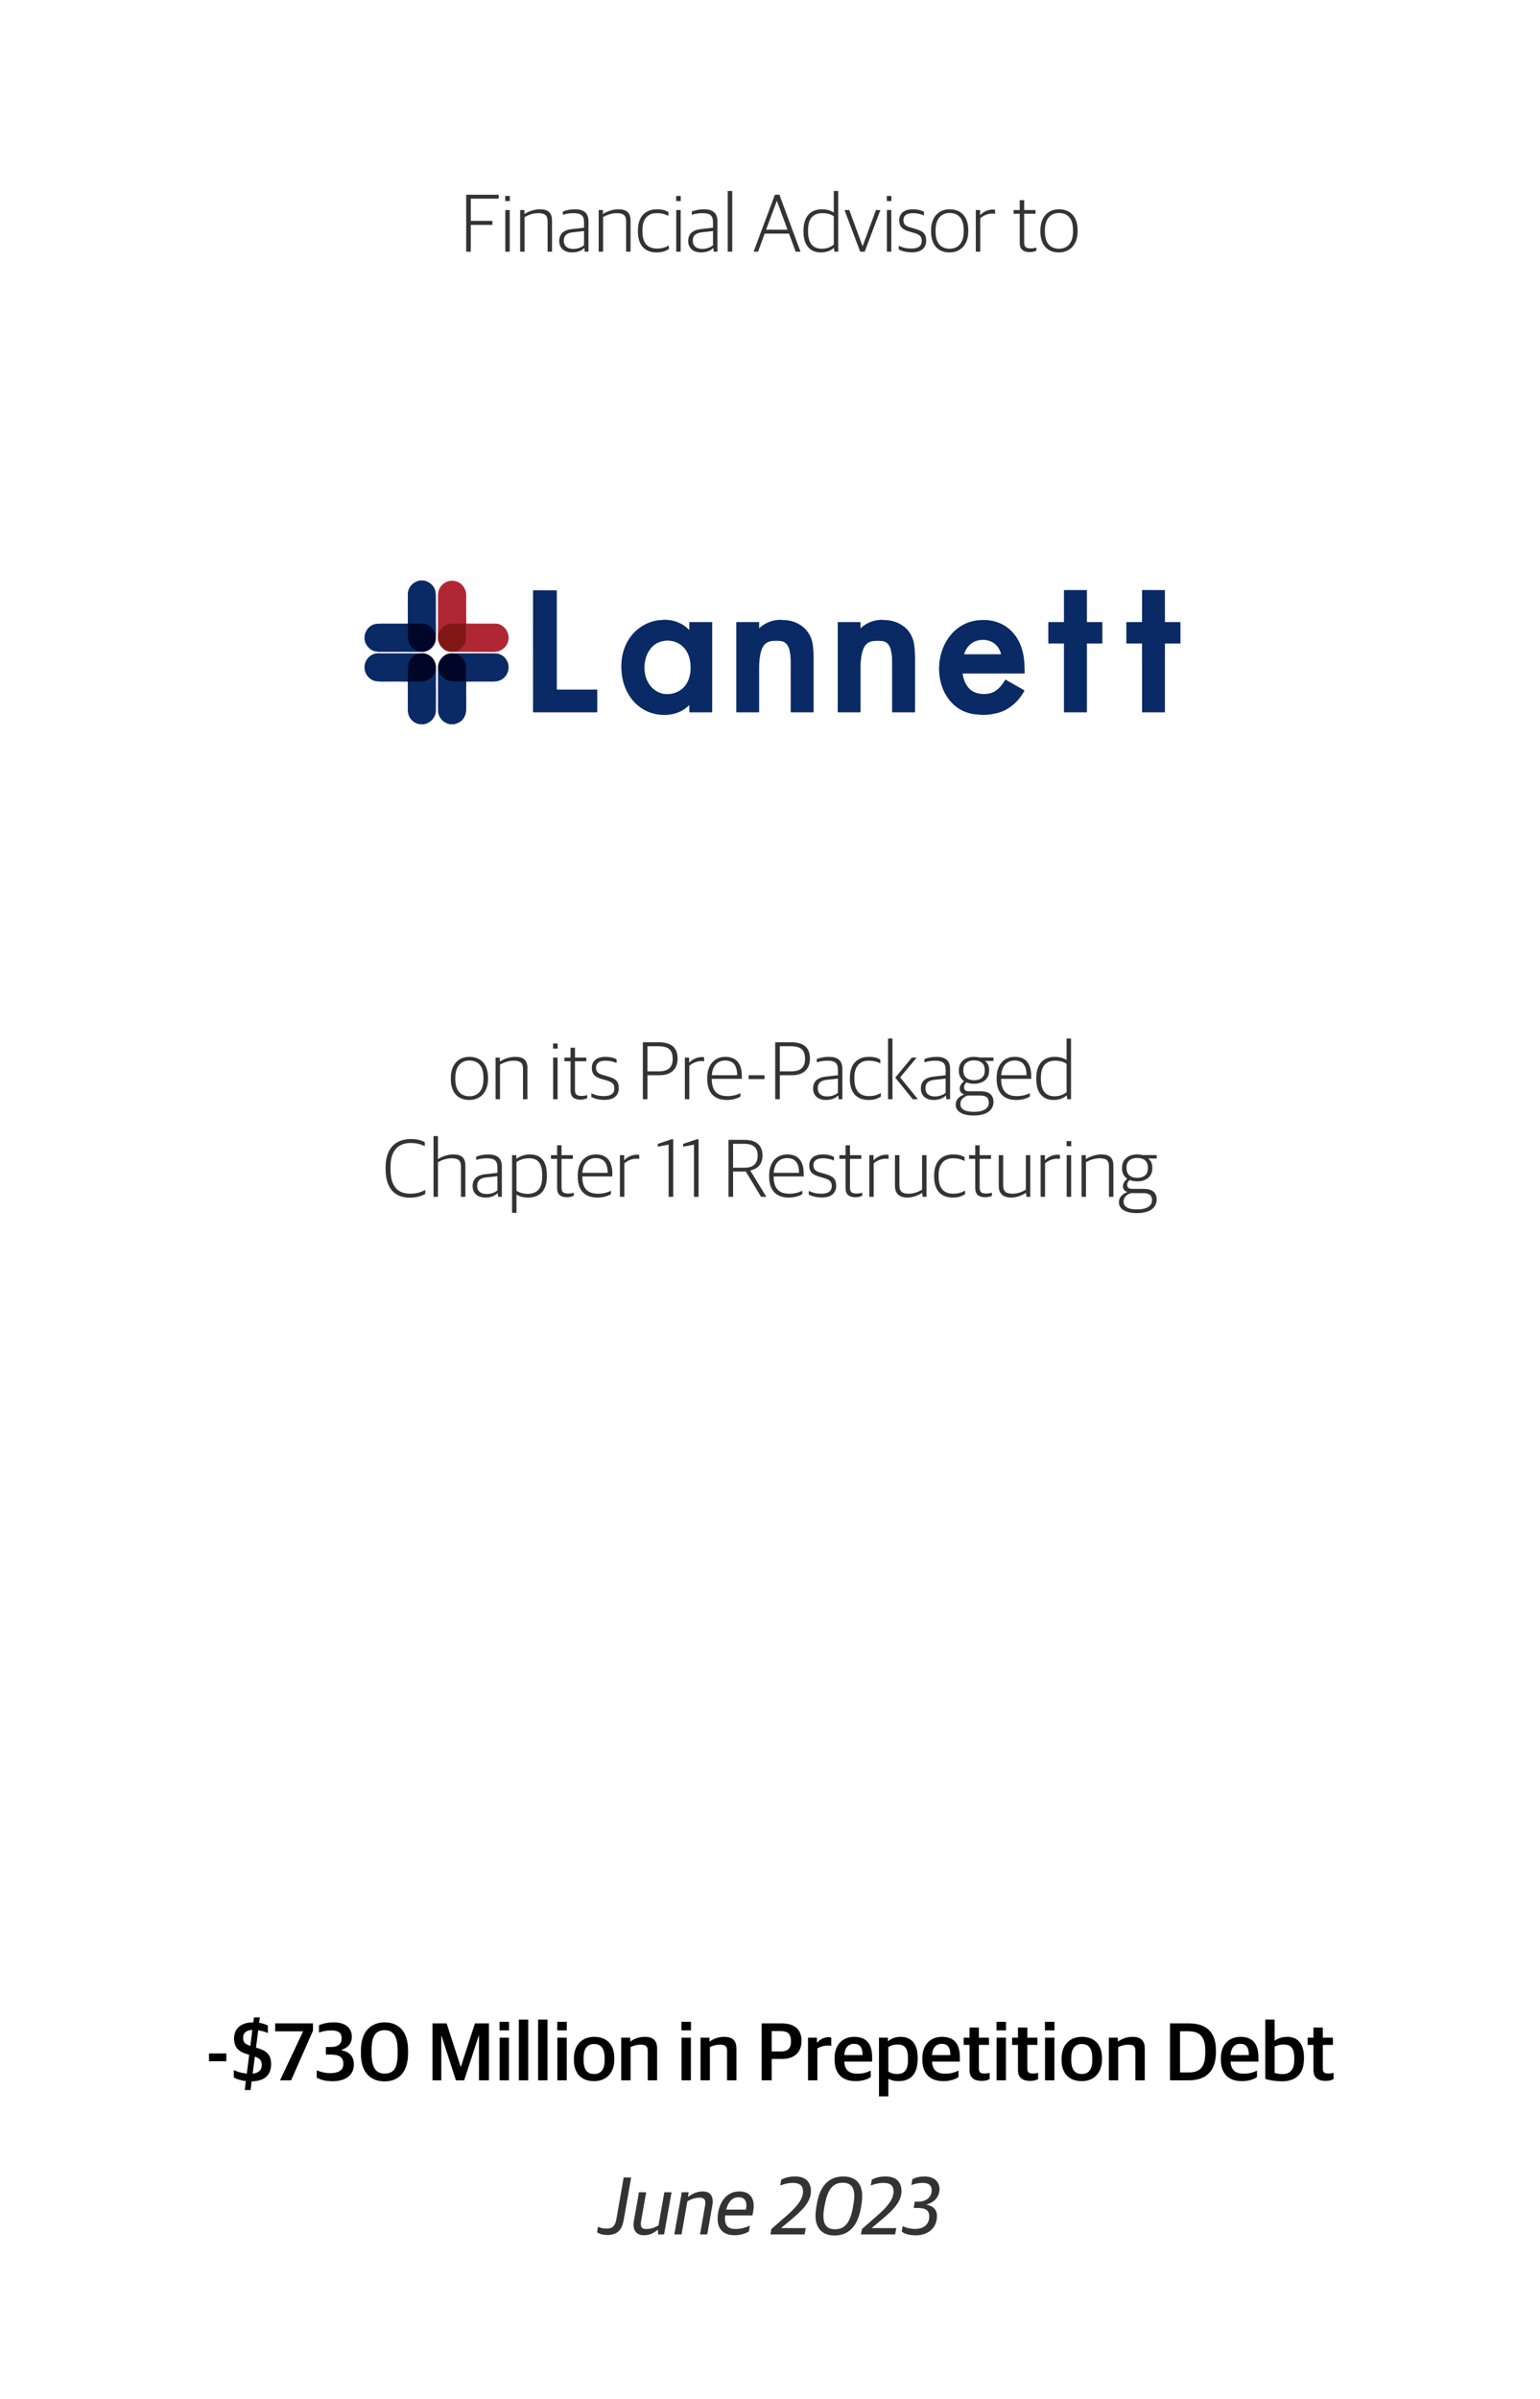 <svg width="300" height="467" viewBox="0 0 300 467" fill="none" xmlns="http://www.w3.org/2000/svg">
<rect width="300" height="467" fill="white"/>
<path d="M118.36 435.112C117.432 435.112 116.776 434.904 116.312 434.584L116.488 433.512C116.936 433.704 117.416 433.864 118.248 433.864C119.464 433.864 119.896 433.096 120.088 431.96L121.496 423.912H122.952L121.496 432.216C121.192 433.944 120.376 435.112 118.36 435.112ZM125.445 435.16C124.197 435.16 123.429 434.456 123.413 433.16C123.413 432.936 123.429 432.68 123.477 432.408L124.469 426.792H125.877L124.901 432.328C124.853 432.568 124.837 432.776 124.837 432.968C124.837 433.608 125.109 433.944 125.893 433.944C126.693 433.944 127.381 433.752 128.277 433.24L129.413 426.792H130.821L129.365 435H128.213L128.181 434.136H128.101C127.237 434.792 126.517 435.16 125.445 435.16ZM131.358 435L132.814 426.792H134.158L134.014 427.656H134.094C134.99 427 135.87 426.632 136.878 426.632C138.414 426.632 138.846 427.576 138.846 428.6C138.846 428.824 138.814 429.048 138.782 429.256L137.774 435H136.366L137.342 429.464C137.39 429.224 137.406 429.016 137.406 428.84C137.406 428.168 137.102 427.848 136.27 427.848C135.55 427.848 134.798 428.04 133.902 428.552L132.766 435H131.358ZM143.109 435.16C140.949 435.16 139.797 433.992 139.797 431.944C139.797 430.52 140.229 429.176 140.853 428.296C141.589 427.256 142.645 426.632 144.021 426.632C146.101 426.632 147.173 427.992 146.725 430.504L146.581 431.304H141.253C141.237 431.496 141.221 431.672 141.221 431.848C141.221 433.384 141.925 433.944 143.317 433.944C144.325 433.944 145.301 433.64 146.085 433.304L145.877 434.44C145.317 434.776 144.293 435.16 143.109 435.16ZM141.973 428.92C141.765 429.256 141.589 429.704 141.461 430.168H145.317C145.621 428.504 145.093 427.768 143.845 427.768C143.013 427.768 142.405 428.184 141.973 428.92ZM150.082 435L150.274 433.944L153.33 431.272C155.058 429.752 156.434 428.232 156.434 426.648C156.434 425.512 155.81 424.968 154.482 424.968C153.506 424.968 152.722 425.208 151.986 425.464L152.194 424.328C152.978 423.96 153.65 423.72 154.914 423.72C157.074 423.72 157.97 424.936 157.97 426.568C157.97 428.648 156.306 430.28 154.29 431.976L152.21 433.72V433.768H156.962L156.738 435H150.082ZM162.55 435.208C160.39 435.208 158.87 433.992 158.87 431.384C158.87 430.584 159.014 429.688 159.174 428.84C159.766 425.592 161.414 423.72 164.294 423.72C166.55 423.72 167.958 424.952 167.958 427.544C167.958 428.376 167.83 429.192 167.686 429.96C167.094 433.192 165.494 435.208 162.55 435.208ZM162.678 433.992C164.63 433.992 165.622 432.6 166.118 429.896C166.278 429.016 166.422 428.264 166.422 427.576C166.422 425.848 165.798 424.936 164.15 424.936C162.198 424.936 161.238 426.344 160.71 429.032C160.534 429.896 160.406 430.664 160.406 431.352C160.406 433.08 161.03 433.992 162.678 433.992ZM167.722 435L167.914 433.944L170.97 431.272C172.698 429.752 174.074 428.232 174.074 426.648C174.074 425.512 173.45 424.968 172.122 424.968C171.146 424.968 170.362 425.208 169.626 425.464L169.834 424.328C170.618 423.96 171.29 423.72 172.554 423.72C174.714 423.72 175.61 424.936 175.61 426.568C175.61 428.648 173.946 430.28 171.93 431.976L169.85 433.72V433.768H174.602L174.378 435H167.722ZM178.364 435.176C176.892 435.176 176.092 434.792 175.66 434.44L175.852 433.384C176.54 433.72 177.26 433.928 178.316 433.928C179.996 433.928 181.02 432.984 181.02 431.528C181.02 430.376 180.396 429.848 178.828 429.848H177.98L178.204 428.616H178.86C180.444 428.616 181.5 427.752 181.5 426.424C181.5 425.608 181.084 424.968 179.788 424.968C178.956 424.968 178.284 425.128 177.532 425.384L177.74 424.248C178.476 423.896 179.052 423.72 180.092 423.72C182.188 423.72 183.02 424.936 183.02 426.184C183.02 427.608 182.092 428.728 180.524 429.16V429.208C181.772 429.48 182.524 430.152 182.524 431.4C182.524 433.816 180.748 435.176 178.364 435.176Z" fill="black" fill-opacity="0.8"/>
<path d="M40.716 401.288V399.768H44.092V401.288H40.716ZM47.68 406.888L47.888 405.144C46.912 405.032 46.128 404.776 45.552 404.456V403.016C46.288 403.352 47.152 403.608 48.08 403.688L48.544 400.04L48.208 399.928C46.56 399.464 45.6 398.664 45.6 396.84C45.6 395.032 46.816 393.72 49.28 393.72H49.344L49.472 392.76H50.624L50.48 393.8C51.232 393.912 51.744 394.12 52.176 394.328V395.784C51.664 395.576 51.056 395.368 50.304 395.272L49.872 398.632C51.84 399.176 52.816 399.896 52.816 401.864C52.816 403.896 51.616 405.16 49.024 405.208L48.816 406.888H47.68ZM50.992 402.04C50.992 401.176 50.688 400.744 49.648 400.376L49.216 403.704C50.448 403.576 50.992 402.936 50.992 402.04ZM47.36 396.664C47.36 397.528 47.616 397.928 48.768 398.296L49.152 395.192C48 395.224 47.36 395.784 47.36 396.664ZM54.554 405L59.018 395.528V395.464H53.61V393.912H60.97V395.336L56.714 405H54.554ZM64.777 405.176C63.353 405.176 62.393 404.856 61.705 404.488V403.064C62.457 403.368 63.401 403.608 64.281 403.608C65.961 403.608 66.889 403.048 66.889 401.768C66.889 400.504 66.025 399.992 64.569 399.992H63.481V398.52H64.409C65.753 398.52 66.553 397.992 66.553 396.84C66.553 395.64 65.785 395.288 64.521 395.288C63.497 395.288 62.825 395.464 62.137 395.704V394.28C62.921 393.912 63.961 393.72 65.065 393.72C67.177 393.72 68.537 394.728 68.537 396.504C68.537 397.832 67.785 398.68 66.489 399.08V399.128C67.977 399.416 68.937 400.248 68.937 401.896C68.937 403.976 67.353 405.176 64.777 405.176ZM74.914 405.208C72.338 405.208 70.306 403.64 70.306 399.816V399.24C70.306 395.224 72.482 393.72 74.946 393.72C77.426 393.72 79.49 395.224 79.49 399.144V399.72C79.49 403.672 77.442 405.208 74.914 405.208ZM74.914 403.688C76.69 403.688 77.458 402.6 77.458 399.912V399.144C77.458 396.504 76.69 395.24 74.93 395.24C73.17 395.24 72.386 396.424 72.386 399.032V399.816C72.386 402.408 73.154 403.688 74.914 403.688ZM84.253 405V393.912H87.005L89.741 402.344H89.789L92.525 393.912H95.245V405H93.309V396.344H93.245L90.429 405H88.813L86.013 396.328H85.965V405H84.253ZM97.327 405V396.696H99.151V405H97.327ZM97.311 395.272V393.608H99.167V395.272H97.311ZM101.077 405V393.176H102.901V405H101.077ZM104.827 405V393.176H106.651V405H104.827ZM108.577 405V396.696H110.401V405H108.577ZM108.561 395.272V393.608H110.417V395.272H108.561ZM115.735 405.16C113.223 405.16 111.799 403.624 111.799 401.016V400.76C111.799 398.088 113.415 396.536 115.751 396.536C118.231 396.536 119.671 398.056 119.671 400.696V400.936C119.671 403.624 118.055 405.16 115.735 405.16ZM115.767 403.768C117.031 403.768 117.783 402.904 117.783 401.096V400.68C117.783 398.52 116.871 397.928 115.719 397.928C114.423 397.928 113.687 398.824 113.687 400.616V401.016C113.687 403.176 114.599 403.768 115.767 403.768ZM121.014 405V396.696H122.758V397.416H122.838C123.542 396.904 124.566 396.536 125.59 396.536C127.19 396.536 128.006 397.208 128.006 398.824V405H126.182V399.272C126.182 398.408 125.894 398.056 124.742 398.056C124.102 398.056 123.35 398.28 122.838 398.52V405H121.014ZM132.765 405V396.696H134.589V405H132.765ZM132.749 395.272V393.608H134.605V395.272H132.749ZM136.467 405V396.696H138.211V397.416H138.291C138.995 396.904 140.019 396.536 141.043 396.536C142.643 396.536 143.459 397.208 143.459 398.824V405H141.635V399.272C141.635 398.408 141.347 398.056 140.195 398.056C139.555 398.056 138.803 398.28 138.291 398.52V405H136.467ZM148.378 405V393.912H152.234C154.842 393.912 156.138 395.128 156.138 397.304C156.138 399.624 154.666 400.84 152.362 400.84H150.33V405H148.378ZM150.33 399.384H152.01C153.514 399.384 154.09 398.76 154.09 397.432C154.09 395.976 153.514 395.416 152.042 395.416H150.33V399.384ZM157.404 405V396.696H159.148V397.64H159.228C159.692 397.064 160.54 396.6 161.42 396.6C161.628 396.6 161.852 396.632 161.932 396.68V398.28C161.724 398.248 161.452 398.232 161.276 398.232C160.508 398.232 159.772 398.456 159.228 398.792V405H157.404ZM166.692 405.16C163.956 405.16 162.58 403.592 162.58 400.952V400.728C162.58 397.928 164.276 396.536 166.388 396.536C168.82 396.536 169.892 397.928 169.892 400.568V401.352H164.468C164.58 403.112 165.476 403.704 167.06 403.704C168.132 403.704 168.884 403.464 169.62 403.112V404.376C169.076 404.744 168.1 405.16 166.692 405.16ZM166.34 397.896C165.508 397.896 164.596 398.36 164.468 400.088H168.036C168.036 398.504 167.46 397.896 166.34 397.896ZM171.232 408.12V396.696H172.976V397.368H173.056C173.568 396.888 174.416 396.536 175.456 396.536C177.2 396.536 178.768 397.544 178.768 400.584V400.808C178.768 403.928 177.28 405.16 175.008 405.16C174.096 405.16 173.456 404.92 173.056 404.696V408.12H171.232ZM174.752 403.768C176.096 403.768 176.88 403.096 176.88 401.048V400.712C176.88 398.632 176.144 398.024 174.832 398.024C174.016 398.024 173.376 398.296 173.056 398.52V403.288C173.376 403.544 174.016 403.768 174.752 403.768ZM183.786 405.16C181.05 405.16 179.674 403.592 179.674 400.952V400.728C179.674 397.928 181.37 396.536 183.482 396.536C185.914 396.536 186.986 397.928 186.986 400.568V401.352H181.562C181.674 403.112 182.57 403.704 184.154 403.704C185.226 403.704 185.978 403.464 186.714 403.112V404.376C186.17 404.744 185.194 405.16 183.786 405.16ZM183.434 397.896C182.602 397.896 181.69 398.36 181.562 400.088H185.13C185.13 398.504 184.554 397.896 183.434 397.896ZM191.236 405.112C189.812 405.112 188.868 404.536 188.868 402.968V398.104H187.732V396.696H188.868V394.728H190.692V396.696H192.66V398.104H190.692V402.696C190.692 403.416 190.948 403.672 191.812 403.672C192.132 403.672 192.484 403.624 192.788 403.56V404.76C192.452 404.936 192.02 405.112 191.236 405.112ZM194.14 405V396.696H195.964V405H194.14ZM194.124 395.272V393.608H195.98V395.272H194.124ZM200.674 405.112C199.25 405.112 198.306 404.536 198.306 402.968V398.104H197.17V396.696H198.306V394.728H200.13V396.696H202.098V398.104H200.13V402.696C200.13 403.416 200.386 403.672 201.25 403.672C201.57 403.672 201.922 403.624 202.226 403.56V404.76C201.89 404.936 201.458 405.112 200.674 405.112ZM203.577 405V396.696H205.401V405H203.577ZM203.561 395.272V393.608H205.417V395.272H203.561ZM210.735 405.16C208.223 405.16 206.799 403.624 206.799 401.016V400.76C206.799 398.088 208.415 396.536 210.751 396.536C213.231 396.536 214.671 398.056 214.671 400.696V400.936C214.671 403.624 213.055 405.16 210.735 405.16ZM210.767 403.768C212.031 403.768 212.783 402.904 212.783 401.096V400.68C212.783 398.52 211.871 397.928 210.719 397.928C209.423 397.928 208.687 398.824 208.687 400.616V401.016C208.687 403.176 209.599 403.768 210.767 403.768ZM216.014 405V396.696H217.758V397.416H217.838C218.542 396.904 219.566 396.536 220.59 396.536C222.19 396.536 223.006 397.208 223.006 398.824V405H221.182V399.272C221.182 398.408 220.894 398.056 219.742 398.056C219.102 398.056 218.35 398.28 217.838 398.52V405H216.014ZM227.925 405V393.912H231.557C234.949 393.912 236.869 395.544 236.869 399.16V399.496C236.869 403.048 235.125 405 231.573 405H227.925ZM229.877 403.464H231.589C233.781 403.464 234.789 402.392 234.789 399.688V399.144C234.789 396.328 233.557 395.448 231.429 395.448H229.877V403.464ZM241.942 405.16C239.206 405.16 237.83 403.592 237.83 400.952V400.728C237.83 397.928 239.526 396.536 241.638 396.536C244.07 396.536 245.142 397.928 245.142 400.568V401.352H239.718C239.83 403.112 240.726 403.704 242.31 403.704C243.382 403.704 244.134 403.464 244.87 403.112V404.376C244.326 404.744 243.35 405.16 241.942 405.16ZM241.59 397.896C240.758 397.896 239.846 398.36 239.718 400.088H243.286C243.286 398.504 242.71 397.896 241.59 397.896ZM249.714 405.192C248.61 405.192 247.25 405 246.482 404.712V393.176H248.306V397.24H248.386C248.994 396.824 249.746 396.536 250.85 396.536C252.402 396.536 254.018 397.48 254.018 400.552V400.776C254.018 403.688 252.53 405.192 249.714 405.192ZM249.826 403.784C251.058 403.784 252.13 403.208 252.13 401.032V400.712C252.13 398.664 251.442 398.024 249.986 398.024C249.298 398.024 248.642 398.28 248.306 398.44V403.544C248.626 403.656 249.106 403.784 249.826 403.784ZM258.236 405.112C256.812 405.112 255.868 404.536 255.868 402.968V398.104H254.732V396.696H255.868V394.728H257.692V396.696H259.66V398.104H257.692V402.696C257.692 403.416 257.948 403.672 258.812 403.672C259.132 403.672 259.484 403.624 259.788 403.56V404.76C259.452 404.936 259.02 405.112 258.236 405.112Z" fill="black"/>
<path d="M90.817 49V37.912H97.153V38.68H91.713V43H95.921V43.784H91.713V49H90.817ZM98.438 49V40.888H99.302V49H98.438ZM98.422 39.144V38.152H99.318V39.144H98.422ZM101.328 49V40.888H102.16V41.64H102.208C103.072 41.08 104.16 40.744 105.184 40.744C106.736 40.744 107.536 41.368 107.536 42.92V49H106.672V43.096C106.672 41.944 106.176 41.496 104.832 41.496C103.952 41.496 103.008 41.8 102.192 42.248V49H101.328ZM111.452 49.144C109.964 49.144 108.94 48.344 108.94 46.92C108.94 45.528 109.804 44.776 111.388 44.6L113.772 44.328V43.272C113.772 41.912 113.148 41.496 111.692 41.496C110.892 41.496 110.22 41.64 109.644 41.816V41.176C110.348 40.904 111.1 40.744 112.012 40.744C113.692 40.744 114.636 41.448 114.636 43.08V49H113.916L113.836 48.296H113.788C113.388 48.712 112.636 49.144 111.452 49.144ZM111.66 48.456C112.588 48.456 113.356 48.12 113.772 47.736V44.984L111.612 45.224C110.396 45.352 109.836 45.848 109.836 46.888C109.836 47.896 110.54 48.456 111.66 48.456ZM116.625 49V40.888H117.457V41.64H117.505C118.369 41.08 119.457 40.744 120.481 40.744C122.033 40.744 122.833 41.368 122.833 42.92V49H121.969V43.096C121.969 41.944 121.473 41.496 120.129 41.496C119.249 41.496 118.305 41.8 117.489 42.248V49H116.625ZM127.917 49.144C125.549 49.144 124.269 47.672 124.269 45.064V44.856C124.269 41.992 125.885 40.744 127.965 40.744C129.005 40.744 129.629 40.936 130.205 41.288V42.024C129.517 41.688 128.957 41.496 127.901 41.496C126.317 41.496 125.149 42.52 125.149 44.728V45.048C125.149 47.224 126.061 48.392 128.013 48.392C129.149 48.392 129.853 48.04 130.301 47.784V48.488C129.773 48.824 129.101 49.144 127.917 49.144ZM131.735 49V40.888H132.599V49H131.735ZM131.719 39.144V38.152H132.615V39.144H131.719ZM136.577 49.144C135.089 49.144 134.065 48.344 134.065 46.92C134.065 45.528 134.929 44.776 136.513 44.6L138.897 44.328V43.272C138.897 41.912 138.273 41.496 136.817 41.496C136.017 41.496 135.345 41.64 134.769 41.816V41.176C135.473 40.904 136.225 40.744 137.137 40.744C138.817 40.744 139.761 41.448 139.761 43.08V49H139.041L138.961 48.296H138.913C138.513 48.712 137.761 49.144 136.577 49.144ZM136.785 48.456C137.713 48.456 138.481 48.12 138.897 47.736V44.984L136.737 45.224C135.521 45.352 134.961 45.848 134.961 46.888C134.961 47.896 135.665 48.456 136.785 48.456ZM141.766 49V37.176H142.646V49H141.766ZM146.808 49L150.952 37.912H151.832L155.944 49H155L153.704 45.48H148.968L147.672 49H146.808ZM151.32 39.128L149.24 44.712H153.416L151.352 39.128H151.32ZM159.864 49.144C158.152 49.144 156.52 48.104 156.52 45.096V44.92C156.52 41.992 158.04 40.744 160.136 40.744C161.208 40.744 161.928 41.048 162.424 41.368V37.176H163.288V49H162.552L162.472 48.28H162.424C161.848 48.776 161.048 49.144 159.864 49.144ZM160.12 48.424C161.176 48.424 161.912 48.04 162.424 47.608V42.12C161.96 41.752 161.176 41.496 160.248 41.496C158.536 41.496 157.416 42.392 157.416 44.808V45.064C157.416 47.544 158.52 48.424 160.12 48.424ZM167.569 49L164.513 40.888H165.441L168.017 47.864H168.065L170.641 40.888H171.505L168.449 49H167.569ZM172.767 49V40.888H173.631V49H172.767ZM172.751 39.144V38.152H173.647V39.144H172.751ZM177.64 49.128C176.552 49.128 175.688 48.888 175.08 48.552V47.848C175.736 48.136 176.392 48.392 177.544 48.392C179.016 48.392 179.56 47.784 179.56 46.92C179.56 45.992 179.128 45.656 177.976 45.32L177.096 45.064C175.896 44.728 175.176 44.2 175.176 42.888C175.176 41.624 176.04 40.744 177.816 40.744C178.856 40.744 179.544 40.984 179.992 41.224V41.944C179.496 41.704 178.696 41.496 177.864 41.496C176.616 41.496 175.992 41.976 175.992 42.824C175.992 43.656 176.376 44.008 177.384 44.296L178.28 44.552C179.752 44.968 180.424 45.448 180.424 46.856C180.424 48.232 179.496 49.128 177.64 49.128ZM184.978 49.144C182.786 49.144 181.378 47.736 181.378 45.08V44.856C181.378 42.2 182.898 40.744 184.994 40.744C187.186 40.744 188.626 42.152 188.626 44.808V45.016C188.626 47.672 187.09 49.144 184.978 49.144ZM185.01 48.424C186.626 48.424 187.73 47.304 187.73 45.096V44.776C187.73 42.376 186.546 41.464 184.978 41.464C183.362 41.464 182.258 42.616 182.258 44.776V45.112C182.258 47.48 183.442 48.424 185.01 48.424ZM190.094 49V40.888H190.926V41.848H190.974C191.47 41.32 192.366 40.792 193.374 40.792C193.55 40.792 193.758 40.808 193.854 40.84V41.624C193.678 41.592 193.454 41.576 193.31 41.576C192.398 41.576 191.534 41.976 190.958 42.488V49H190.094ZM200.588 49.08C199.356 49.08 198.652 48.552 198.652 47.304V41.608H197.452V40.888H198.652V38.968H199.516V40.888H201.724V41.608H199.516V47.176C199.516 48.008 199.804 48.36 200.812 48.36C201.164 48.36 201.564 48.296 201.9 48.2V48.792C201.612 48.936 201.212 49.08 200.588 49.08ZM206.275 49.144C204.083 49.144 202.675 47.736 202.675 45.08V44.856C202.675 42.2 204.195 40.744 206.291 40.744C208.483 40.744 209.923 42.152 209.923 44.808V45.016C209.923 47.672 208.387 49.144 206.275 49.144ZM206.307 48.424C207.923 48.424 209.027 47.304 209.027 45.096V44.776C209.027 42.376 207.843 41.464 206.275 41.464C204.659 41.464 203.555 42.616 203.555 44.776V45.112C203.555 47.48 204.739 48.424 206.307 48.424Z" fill="black" fill-opacity="0.8"/>
<path d="M91.424 214.144C89.232 214.144 87.824 212.736 87.824 210.08V209.856C87.824 207.2 89.344 205.744 91.44 205.744C93.632 205.744 95.072 207.152 95.072 209.808V210.016C95.072 212.672 93.536 214.144 91.424 214.144ZM91.456 213.424C93.072 213.424 94.176 212.304 94.176 210.096V209.776C94.176 207.376 92.992 206.464 91.424 206.464C89.808 206.464 88.704 207.616 88.704 209.776V210.112C88.704 212.48 89.888 213.424 91.456 213.424ZM96.539 214V205.888H97.371V206.64H97.419C98.283 206.08 99.371 205.744 100.395 205.744C101.947 205.744 102.747 206.368 102.747 207.92V214H101.883V208.096C101.883 206.944 101.387 206.496 100.043 206.496C99.163 206.496 98.219 206.8 97.403 207.248V214H96.539ZM107.743 204.144V203.152H108.639V204.144H107.743ZM107.759 214V205.888H108.623V214H107.759ZM113.081 214.08C111.849 214.08 111.145 213.552 111.145 212.304V206.608H109.945V205.888H111.145V203.968H112.009V205.888H114.217V206.608H112.009V212.176C112.009 213.008 112.297 213.36 113.305 213.36C113.657 213.36 114.057 213.296 114.393 213.2V213.792C114.105 213.936 113.705 214.08 113.081 214.08ZM117.758 214.128C116.67 214.128 115.806 213.888 115.198 213.552V212.848C115.854 213.136 116.51 213.392 117.662 213.392C119.134 213.392 119.678 212.784 119.678 211.92C119.678 210.992 119.246 210.656 118.094 210.32L117.214 210.064C116.014 209.728 115.294 209.2 115.294 207.888C115.294 206.624 116.158 205.744 117.934 205.744C118.974 205.744 119.662 205.984 120.11 206.224V206.944C119.614 206.704 118.814 206.496 117.982 206.496C116.734 206.496 116.11 206.976 116.11 207.824C116.11 208.656 116.494 209.008 117.502 209.296L118.398 209.552C119.87 209.968 120.542 210.448 120.542 211.856C120.542 213.232 119.614 214.128 117.758 214.128ZM125.231 214V202.912H128.303C130.927 202.912 131.999 204.08 131.999 206.096C131.999 208.176 130.687 209.328 128.495 209.328H126.127V214H125.231ZM126.127 208.576H128.319C130.223 208.576 131.039 207.744 131.039 206.16C131.039 204.496 130.351 203.68 128.223 203.68H126.127V208.576ZM133.414 214V205.888H134.246V206.848H134.294C134.79 206.32 135.686 205.792 136.694 205.792C136.87 205.792 137.078 205.808 137.174 205.84V206.624C136.998 206.592 136.774 206.576 136.63 206.576C135.718 206.576 134.854 206.976 134.278 207.488V214H133.414ZM141.601 214.144C139.057 214.144 137.777 212.656 137.777 210.048V209.856C137.777 207.04 139.393 205.744 141.297 205.744C143.505 205.744 144.513 207.104 144.513 209.536V210.032H138.657C138.657 212.368 139.681 213.392 141.729 213.392C142.817 213.392 143.585 213.136 144.241 212.816V213.472C143.745 213.792 142.849 214.144 141.601 214.144ZM141.265 206.464C139.985 206.464 138.801 207.264 138.673 209.328H143.601C143.601 207.424 142.849 206.464 141.265 206.464ZM145.832 210.08V209.328H148.936V210.08H145.832ZM151.013 214V202.912H154.085C156.709 202.912 157.781 204.08 157.781 206.096C157.781 208.176 156.469 209.328 154.277 209.328H151.909V214H151.013ZM151.909 208.576H154.101C156.005 208.576 156.821 207.744 156.821 206.16C156.821 204.496 156.133 203.68 154.005 203.68H151.909V208.576ZM160.913 214.144C159.425 214.144 158.401 213.344 158.401 211.92C158.401 210.528 159.265 209.776 160.849 209.6L163.233 209.328V208.272C163.233 206.912 162.609 206.496 161.153 206.496C160.353 206.496 159.681 206.64 159.105 206.816V206.176C159.809 205.904 160.561 205.744 161.473 205.744C163.153 205.744 164.097 206.448 164.097 208.08V214H163.377L163.297 213.296H163.249C162.849 213.712 162.097 214.144 160.913 214.144ZM161.121 213.456C162.049 213.456 162.817 213.12 163.233 212.736V209.984L161.073 210.224C159.857 210.352 159.297 210.848 159.297 211.888C159.297 212.896 160.001 213.456 161.121 213.456ZM169.206 214.144C166.838 214.144 165.558 212.672 165.558 210.064V209.856C165.558 206.992 167.174 205.744 169.254 205.744C170.294 205.744 170.918 205.936 171.494 206.288V207.024C170.806 206.688 170.246 206.496 169.19 206.496C167.606 206.496 166.438 207.52 166.438 209.728V210.048C166.438 212.224 167.35 213.392 169.302 213.392C170.438 213.392 171.142 213.04 171.59 212.784V213.488C171.062 213.824 170.39 214.144 169.206 214.144ZM172.992 214V202.176H173.856V214H172.992ZM177.808 214L174.4 209.792L177.632 205.888H178.576L175.36 209.744L178.816 214H177.808ZM181.898 214.144C180.41 214.144 179.386 213.344 179.386 211.92C179.386 210.528 180.25 209.776 181.834 209.6L184.218 209.328V208.272C184.218 206.912 183.594 206.496 182.138 206.496C181.338 206.496 180.666 206.64 180.09 206.816V206.176C180.794 205.904 181.546 205.744 182.458 205.744C184.138 205.744 185.082 206.448 185.082 208.08V214H184.362L184.282 213.296H184.234C183.834 213.712 183.082 214.144 181.898 214.144ZM182.106 213.456C183.034 213.456 183.802 213.12 184.218 212.736V209.984L182.058 210.224C180.842 210.352 180.282 210.848 180.282 211.888C180.282 212.896 180.986 213.456 182.106 213.456ZM189.712 217.168C187.216 217.168 186.176 216.24 186.176 215.04C186.176 214.064 186.896 213.424 187.792 213.088V213.04C187.344 212.928 186.96 212.528 186.96 211.952C186.96 211.44 187.264 210.912 187.808 210.48C187.184 210.064 186.784 209.392 186.784 208.464V208.32C186.784 206.704 188.032 205.744 189.76 205.744C190.144 205.744 190.496 205.792 190.832 205.872H193.536V206.544H191.872C192.4 206.928 192.688 207.504 192.688 208.288V208.432C192.688 210.112 191.424 210.992 189.744 210.992C189.2 210.992 188.704 210.896 188.272 210.72C188 210.944 187.792 211.28 187.792 211.648C187.792 212.144 188.096 212.448 188.688 212.448H191.024C192.464 212.448 193.536 212.992 193.536 214.544C193.536 215.936 192.432 217.168 189.712 217.168ZM189.744 210.304C191.024 210.304 191.824 209.68 191.824 208.464V208.272C191.824 207.008 190.992 206.432 189.744 206.432C188.48 206.432 187.664 207.088 187.664 208.256V208.448C187.664 209.68 188.512 210.304 189.744 210.304ZM189.68 216.448C191.84 216.448 192.624 215.648 192.624 214.672C192.624 213.632 192.032 213.28 190.896 213.28H188.496C187.696 213.552 187.088 214.08 187.088 214.928C187.088 215.808 187.776 216.448 189.68 216.448ZM197.976 214.144C195.432 214.144 194.152 212.656 194.152 210.048V209.856C194.152 207.04 195.768 205.744 197.672 205.744C199.88 205.744 200.888 207.104 200.888 209.536V210.032H195.032C195.032 212.368 196.056 213.392 198.104 213.392C199.192 213.392 199.96 213.136 200.616 212.816V213.472C200.12 213.792 199.224 214.144 197.976 214.144ZM197.64 206.464C196.36 206.464 195.176 207.264 195.048 209.328H199.976C199.976 207.424 199.224 206.464 197.64 206.464ZM205.215 214.144C203.503 214.144 201.871 213.104 201.871 210.096V209.92C201.871 206.992 203.391 205.744 205.487 205.744C206.559 205.744 207.279 206.048 207.775 206.368V202.176H208.639V214H207.903L207.823 213.28H207.775C207.199 213.776 206.399 214.144 205.215 214.144ZM205.471 213.424C206.527 213.424 207.263 213.04 207.775 212.608V207.12C207.311 206.752 206.527 206.496 205.599 206.496C203.887 206.496 202.767 207.392 202.767 209.808V210.064C202.767 212.544 203.871 213.424 205.471 213.424ZM79.819 233.16C76.779 233.16 75.115 231.24 75.115 227.576V227.288C75.115 223.48 77.115 221.752 80.043 221.752C81.291 221.752 82.091 222.008 82.747 222.36V223.128C81.963 222.776 81.163 222.52 79.995 222.52C77.595 222.52 76.075 223.976 76.075 227.144V227.576C76.075 230.68 77.227 232.392 79.931 232.392C81.355 232.392 82.155 232.008 82.843 231.656V232.44C82.187 232.808 81.259 233.16 79.819 233.16ZM84.453 233V221.176H85.317V225.624H85.381C86.213 225.08 87.285 224.744 88.309 224.744C89.861 224.744 90.661 225.368 90.661 226.92V233H89.797V227.096C89.797 225.944 89.301 225.496 87.957 225.496C87.077 225.496 86.133 225.8 85.317 226.248V233H84.453ZM94.577 233.144C93.089 233.144 92.065 232.344 92.065 230.92C92.065 229.528 92.929 228.776 94.513 228.6L96.897 228.328V227.272C96.897 225.912 96.273 225.496 94.817 225.496C94.017 225.496 93.345 225.64 92.769 225.816V225.176C93.473 224.904 94.225 224.744 95.137 224.744C96.817 224.744 97.761 225.448 97.761 227.08V233H97.041L96.961 232.296H96.913C96.513 232.712 95.761 233.144 94.577 233.144ZM94.785 232.456C95.713 232.456 96.481 232.12 96.897 231.736V228.984L94.737 229.224C93.521 229.352 92.961 229.848 92.961 230.888C92.961 231.896 93.665 232.456 94.785 232.456ZM99.75 236.12V224.888H100.582V225.576H100.63C101.222 225.144 102.086 224.744 103.238 224.744C105.062 224.744 106.534 225.704 106.534 228.808V228.984C106.534 231.88 105.094 233.144 102.838 233.144C101.846 233.144 101.11 232.856 100.614 232.568V236.12H99.75ZM102.774 232.424C104.534 232.424 105.622 231.464 105.622 229.096V228.84C105.622 226.248 104.646 225.496 103.03 225.496C101.974 225.496 101.11 225.88 100.614 226.216V231.816C101.078 232.136 101.846 232.424 102.774 232.424ZM110.463 233.08C109.231 233.08 108.527 232.552 108.527 231.304V225.608H107.327V224.888H108.527V222.968H109.391V224.888H111.599V225.608H109.391V231.176C109.391 232.008 109.679 232.36 110.687 232.36C111.039 232.36 111.439 232.296 111.775 232.2V232.792C111.487 232.936 111.087 233.08 110.463 233.08ZM116.374 233.144C113.83 233.144 112.55 231.656 112.55 229.048V228.856C112.55 226.04 114.166 224.744 116.07 224.744C118.278 224.744 119.286 226.104 119.286 228.536V229.032H113.43C113.43 231.368 114.454 232.392 116.502 232.392C117.59 232.392 118.358 232.136 119.014 231.816V232.472C118.518 232.792 117.622 233.144 116.374 233.144ZM116.038 225.464C114.758 225.464 113.574 226.264 113.446 228.328H118.374C118.374 226.424 117.622 225.464 116.038 225.464ZM120.766 233V224.888H121.598V225.848H121.646C122.142 225.32 123.038 224.792 124.046 224.792C124.222 224.792 124.43 224.808 124.526 224.84V225.624C124.35 225.592 124.126 225.576 123.982 225.576C123.07 225.576 122.206 225.976 121.63 226.488V233H120.766ZM130.252 233V222.84L128.14 223.24V222.696L130.812 221.8H131.148V233H130.252ZM135.19 233V222.84L133.078 223.24V222.696L135.75 221.8H136.086V233H135.19ZM141.911 233V221.912H144.999C147.463 221.912 148.535 223.096 148.535 224.936C148.535 226.504 147.799 227.48 146.183 227.864V227.912L149.287 233H148.263L145.287 228.072H142.807V233H141.911ZM142.807 227.336H144.967C146.951 227.336 147.591 226.376 147.591 224.936C147.591 223.528 146.887 222.68 144.951 222.68H142.807V227.336ZM153.656 233.144C151.112 233.144 149.832 231.656 149.832 229.048V228.856C149.832 226.04 151.448 224.744 153.352 224.744C155.56 224.744 156.568 226.104 156.568 228.536V229.032H150.712C150.712 231.368 151.736 232.392 153.784 232.392C154.872 232.392 155.64 232.136 156.296 231.816V232.472C155.8 232.792 154.904 233.144 153.656 233.144ZM153.32 225.464C152.04 225.464 150.856 226.264 150.728 228.328H155.656C155.656 226.424 154.904 225.464 153.32 225.464ZM160.109 233.128C159.021 233.128 158.157 232.888 157.549 232.552V231.848C158.205 232.136 158.861 232.392 160.013 232.392C161.485 232.392 162.029 231.784 162.029 230.92C162.029 229.992 161.597 229.656 160.445 229.32L159.565 229.064C158.365 228.728 157.645 228.2 157.645 226.888C157.645 225.624 158.509 224.744 160.285 224.744C161.325 224.744 162.013 224.984 162.461 225.224V225.944C161.965 225.704 161.165 225.496 160.333 225.496C159.085 225.496 158.461 225.976 158.461 226.824C158.461 227.656 158.845 228.008 159.853 228.296L160.749 228.552C162.221 228.968 162.893 229.448 162.893 230.856C162.893 232.232 161.965 233.128 160.109 233.128ZM166.651 233.08C165.419 233.08 164.715 232.552 164.715 231.304V225.608H163.515V224.888H164.715V222.968H165.579V224.888H167.787V225.608H165.579V231.176C165.579 232.008 165.867 232.36 166.875 232.36C167.227 232.36 167.627 232.296 167.963 232.2V232.792C167.675 232.936 167.275 233.08 166.651 233.08ZM169.344 233V224.888H170.176V225.848H170.224C170.72 225.32 171.616 224.792 172.624 224.792C172.8 224.792 173.008 224.808 173.104 224.84V225.624C172.928 225.592 172.704 225.576 172.56 225.576C171.648 225.576 170.784 225.976 170.208 226.488V233H169.344ZM176.791 233.144C175.239 233.144 174.343 232.424 174.343 230.872V224.888H175.207V230.744C175.207 231.944 175.735 232.392 177.031 232.392C177.927 232.392 178.823 232.088 179.623 231.608V224.888H180.487V233H179.735L179.655 232.248H179.607C178.743 232.792 177.751 233.144 176.791 233.144ZM185.62 233.144C183.252 233.144 181.972 231.672 181.972 229.064V228.856C181.972 225.992 183.588 224.744 185.668 224.744C186.708 224.744 187.332 224.936 187.908 225.288V226.024C187.22 225.688 186.66 225.496 185.604 225.496C184.02 225.496 182.852 226.52 182.852 228.728V229.048C182.852 231.224 183.764 232.392 185.716 232.392C186.852 232.392 187.556 232.04 188.004 231.784V232.488C187.476 232.824 186.804 233.144 185.62 233.144ZM191.917 233.08C190.685 233.08 189.981 232.552 189.981 231.304V225.608H188.781V224.888H189.981V222.968H190.845V224.888H193.053V225.608H190.845V231.176C190.845 232.008 191.133 232.36 192.141 232.36C192.493 232.36 192.893 232.296 193.229 232.2V232.792C192.941 232.936 192.541 233.08 191.917 233.08ZM197.01 233.144C195.458 233.144 194.562 232.424 194.562 230.872V224.888H195.426V230.744C195.426 231.944 195.954 232.392 197.25 232.392C198.146 232.392 199.042 232.088 199.842 231.608V224.888H200.706V233H199.954L199.874 232.248H199.826C198.962 232.792 197.97 233.144 197.01 233.144ZM202.719 233V224.888H203.551V225.848H203.599C204.095 225.32 204.991 224.792 205.999 224.792C206.175 224.792 206.383 224.808 206.479 224.84V225.624C206.303 225.592 206.079 225.576 205.935 225.576C205.023 225.576 204.159 225.976 203.583 226.488V233H202.719ZM207.782 223.144V222.152H208.678V223.144H207.782ZM207.798 233V224.888H208.662V233H207.798ZM210.688 233V224.888H211.52V225.64H211.568C212.432 225.08 213.52 224.744 214.544 224.744C216.096 224.744 216.896 225.368 216.896 226.92V233H216.032V227.096C216.032 225.944 215.536 225.496 214.192 225.496C213.312 225.496 212.368 225.8 211.552 226.248V233H210.688ZM221.501 236.168C219.005 236.168 217.965 235.24 217.965 234.04C217.965 233.064 218.685 232.424 219.581 232.088V232.04C219.133 231.928 218.749 231.528 218.749 230.952C218.749 230.44 219.053 229.912 219.597 229.48C218.973 229.064 218.573 228.392 218.573 227.464V227.32C218.573 225.704 219.821 224.744 221.549 224.744C221.933 224.744 222.285 224.792 222.621 224.872H225.325V225.544H223.661C224.189 225.928 224.477 226.504 224.477 227.288V227.432C224.477 229.112 223.213 229.992 221.533 229.992C220.989 229.992 220.493 229.896 220.061 229.72C219.789 229.944 219.581 230.28 219.581 230.648C219.581 231.144 219.885 231.448 220.477 231.448H222.813C224.253 231.448 225.325 231.992 225.325 233.544C225.325 234.936 224.221 236.168 221.501 236.168ZM221.533 229.304C222.813 229.304 223.613 228.68 223.613 227.464V227.272C223.613 226.008 222.781 225.432 221.533 225.432C220.269 225.432 219.453 226.088 219.453 227.256V227.448C219.453 228.68 220.301 229.304 221.533 229.304ZM221.469 235.448C223.629 235.448 224.413 234.648 224.413 233.672C224.413 232.632 223.821 232.28 222.685 232.28H220.285C219.485 232.552 218.877 233.08 218.877 233.928C218.877 234.808 219.565 235.448 221.469 235.448Z" fill="black" fill-opacity="0.8"/>
<g clip-path="url(#clip0_428_1394)">
<path d="M82.087 113C81.256 113.058 80.579 113.399 80.056 114.024C79.653 114.504 79.451 115.093 79.449 115.79C79.444 117.657 79.444 119.525 79.448 121.392" stroke="#8595B2" stroke-width="2"/>
<path d="M79.451 121.392C79.442 121.418 79.444 121.427 79.458 121.42" stroke="#808394" stroke-width="2"/>
<path d="M79.457 121.42C77.665 121.42 75.883 121.42 74.109 121.42C73.534 121.421 73.123 121.465 72.875 121.552C72.17 121.8 71.65 122.255 71.317 122.915C70.903 123.731 70.913 124.757 71.396 125.531C71.963 126.442 72.789 126.897 73.874 126.897C76.432 126.897 78.992 126.894 81.554 126.89" stroke="#8595B2" stroke-width="2"/>
<path d="M81.555 126.89C82.161 126.922 82.565 126.91 82.768 126.853C83.755 126.58 84.416 125.988 84.752 125.077C84.839 124.841 84.888 124.555 84.898 124.221C84.907 123.922 84.906 123.631 84.895 123.346" stroke="#808394" stroke-width="2"/>
<path d="M84.894 123.346C84.91 120.903 84.912 118.474 84.898 116.059C84.896 115.62 84.868 115.297 84.817 115.089C84.52 113.889 83.491 113.095 82.273 113" stroke="#8595B2" stroke-width="2"/>
<path d="M88.394 141C89.584 140.77 90.343 140.122 90.67 139.056C90.768 138.734 90.816 138.338 90.813 137.868C90.8 136.165 90.798 134.442 90.807 132.701C90.807 132.695 90.809 132.689 90.814 132.684C90.819 132.68 90.825 132.677 90.832 132.677C92.515 132.676 94.219 132.677 95.944 132.68C96.439 132.682 96.835 132.635 97.13 132.54C99.633 131.742 99.745 128.26 97.261 127.346C97.012 127.254 96.629 127.207 96.113 127.205C93.709 127.196 91.261 127.2 88.769 127.216" stroke="#8595B2" stroke-width="2"/>
<path d="M88.769 127.216C88.257 127.182 87.859 127.185 87.575 127.226C87.024 127.306 86.529 127.586 86.09 128.065C85.57 128.631 85.319 129.304 85.337 130.086" stroke="#808394" stroke-width="2"/>
<path d="M85.339 130.086C85.326 132.726 85.325 135.362 85.335 137.996C85.336 138.445 85.371 138.787 85.439 139.023C85.744 140.092 86.649 140.847 87.744 141" stroke="#8595B2" stroke-width="2"/>
<path d="M82.504 141C83.857 140.797 84.895 139.677 84.906 138.312C84.918 136.785 84.913 134.206 84.891 130.573" stroke="#8595B2" stroke-width="2"/>
<path d="M84.888 130.573C84.914 130.121 84.919 129.817 84.903 129.663C84.772 128.37 83.785 127.32 82.495 127.19C82.363 127.176 82.172 127.177 81.922 127.192C81.693 127.205 81.501 127.215 81.348 127.22" stroke="#808394" stroke-width="2"/>
<path d="M81.349 127.22C78.94 127.2 76.601 127.194 74.334 127.204C74.327 127.204 74.154 127.197 73.815 127.185C72.321 127.13 71.114 128.279 71.025 129.767C70.95 130.994 71.711 132.131 72.874 132.522C73.22 132.638 73.762 132.693 74.499 132.687C76.267 132.673 77.898 132.671 79.392 132.681C79.429 132.681 79.447 132.7 79.447 132.737C79.448 134.539 79.448 136.351 79.446 138.173C79.445 139.663 80.398 140.787 81.857 141" stroke="#8595B2" stroke-width="2"/>
<path d="M85.337 123.383C85.302 123.918 85.305 124.302 85.343 124.534C85.542 125.762 86.534 126.798 87.775 126.892C88.094 126.916 88.431 126.909 88.787 126.872" stroke="#C08C8A" stroke-width="2"/>
<path d="M88.788 126.872C91.341 126.901 93.808 126.914 96.191 126.912C96.852 126.912 97.448 126.716 97.979 126.324C99.529 125.182 99.378 122.882 97.828 121.828C97.42 121.55 96.979 121.412 96.505 121.414C94.695 121.421 92.817 121.423 90.871 121.42C90.854 121.42 90.838 121.414 90.826 121.402C90.814 121.39 90.807 121.374 90.807 121.357C90.799 119.727 90.8 118.033 90.811 116.274C90.814 115.712 90.769 115.287 90.676 114.997C90.331 113.921 89.377 113.119 88.21 113.077C86.917 113.031 85.888 113.753 85.464 114.972C85.379 115.216 85.335 115.602 85.334 116.128C85.325 118.536 85.326 120.955 85.338 123.383" stroke="#D7939A" stroke-width="2"/>
<path d="M88.79 126.872C89.747 126.441 90.365 125.826 90.643 125.027C90.758 124.695 90.811 124.256 90.801 123.708C90.788 122.901 90.784 122.155 90.791 121.471C90.792 121.43 90.772 121.411 90.731 121.412C89.944 121.428 89.171 121.428 88.415 121.413C87.418 121.394 86.629 121.648 86.004 122.379C85.938 122.456 85.834 122.626 85.691 122.889C85.592 123.071 85.475 123.235 85.34 123.383" stroke="#982025" stroke-width="2"/>
<path d="M211.777 121.12C211.764 121.12 211.751 121.115 211.742 121.106C211.733 121.097 211.728 121.084 211.728 121.071L211.727 114.935C211.727 114.922 211.722 114.909 211.713 114.9C211.704 114.891 211.692 114.886 211.679 114.886L207.328 114.884C207.322 114.884 207.315 114.885 207.309 114.888C207.304 114.89 207.298 114.894 207.294 114.898C207.289 114.903 207.286 114.908 207.283 114.914C207.281 114.92 207.28 114.926 207.28 114.933V121.071C207.28 121.084 207.275 121.097 207.265 121.106C207.256 121.115 207.244 121.12 207.231 121.12H204.275C204.262 121.12 204.25 121.125 204.241 121.134C204.232 121.143 204.227 121.156 204.227 121.169V125.223C204.227 125.236 204.232 125.248 204.241 125.257C204.25 125.266 204.262 125.271 204.275 125.271H207.231C207.244 125.271 207.256 125.276 207.265 125.286C207.275 125.295 207.28 125.307 207.28 125.32V138.614C207.28 138.62 207.281 138.627 207.283 138.633C207.286 138.638 207.289 138.644 207.294 138.648C207.298 138.653 207.304 138.656 207.309 138.659C207.315 138.661 207.322 138.663 207.328 138.663H211.68C211.693 138.663 211.705 138.657 211.714 138.648C211.723 138.639 211.728 138.627 211.728 138.614L211.729 125.32C211.729 125.307 211.734 125.295 211.743 125.286C211.752 125.276 211.765 125.271 211.778 125.271H214.689C214.701 125.271 214.714 125.266 214.723 125.257C214.732 125.248 214.737 125.236 214.737 125.223V121.169C214.737 121.156 214.732 121.143 214.723 121.134C214.714 121.125 214.701 121.12 214.689 121.12H211.777Z" stroke="#8595B2" stroke-width="2"/>
<path d="M222.429 125.271C222.442 125.271 222.455 125.277 222.464 125.286C222.473 125.295 222.479 125.308 222.479 125.321L222.48 138.612C222.48 138.625 222.485 138.638 222.494 138.647C222.503 138.656 222.516 138.662 222.529 138.662L226.881 138.663C226.894 138.663 226.907 138.657 226.916 138.648C226.925 138.639 226.93 138.626 226.93 138.613V125.321C226.93 125.308 226.935 125.295 226.945 125.286C226.954 125.277 226.967 125.271 226.98 125.271H229.894C229.907 125.271 229.919 125.266 229.929 125.257C229.938 125.247 229.943 125.235 229.943 125.222L229.944 121.17C229.944 121.163 229.943 121.157 229.94 121.151C229.938 121.145 229.934 121.139 229.93 121.135C229.925 121.13 229.92 121.126 229.914 121.124C229.908 121.121 229.901 121.12 229.895 121.12H226.98C226.967 121.12 226.954 121.115 226.945 121.105C226.935 121.096 226.93 121.083 226.93 121.07L226.928 114.943C226.928 114.93 226.923 114.917 226.914 114.908C226.905 114.898 226.892 114.893 226.879 114.893L222.529 114.881C222.516 114.881 222.503 114.886 222.494 114.895C222.485 114.905 222.48 114.917 222.48 114.931L222.479 121.07C222.479 121.083 222.473 121.096 222.464 121.105C222.455 121.115 222.442 121.12 222.429 121.12H219.479C219.466 121.12 219.453 121.125 219.444 121.135C219.435 121.144 219.43 121.157 219.43 121.17L219.431 125.221C219.431 125.234 219.436 125.246 219.445 125.256C219.454 125.265 219.467 125.27 219.48 125.27L222.429 125.271Z" stroke="#8595B2" stroke-width="2"/>
<path d="M108.529 134.257C108.511 134.257 108.494 134.25 108.481 134.237C108.468 134.224 108.461 134.207 108.461 134.189L108.462 114.999C108.462 114.981 108.455 114.963 108.443 114.951C108.43 114.938 108.413 114.931 108.395 114.931L103.919 114.932C103.901 114.932 103.884 114.939 103.871 114.952C103.859 114.964 103.852 114.982 103.852 115L103.853 138.593C103.853 138.611 103.86 138.628 103.872 138.641C103.885 138.653 103.902 138.661 103.92 138.661L116.268 138.662C116.286 138.662 116.303 138.654 116.316 138.642C116.329 138.629 116.336 138.612 116.336 138.594L116.338 134.325C116.338 134.307 116.331 134.289 116.318 134.277C116.305 134.264 116.288 134.257 116.27 134.257H108.529Z" stroke="#8595B2" stroke-width="2"/>
<path d="M134.208 122.6C133.112 121.478 131.592 120.796 130.085 120.691C129.791 120.671 129.504 120.668 129.225 120.683C128.95 120.697 128.685 120.717 128.428 120.742C127.379 120.843 126.356 121.178 125.359 121.745C122.575 123.332 121.099 126.302 121.045 129.504C121.037 129.983 121.055 130.463 121.1 130.944C121.476 134.981 124.057 138.501 128.201 139.091C130.02 139.349 131.908 139.05 133.398 137.99C133.661 137.803 133.936 137.579 134.224 137.318C134.269 137.278 134.291 137.288 134.291 137.348L134.289 138.569C134.288 138.632 134.319 138.663 134.381 138.663H138.686C138.699 138.663 138.711 138.658 138.719 138.649C138.728 138.64 138.733 138.628 138.733 138.615V121.168C138.733 121.155 138.728 121.143 138.719 121.134C138.711 121.125 138.699 121.12 138.686 121.12H134.382C134.321 121.12 134.29 121.151 134.29 121.212V122.567C134.29 122.644 134.263 122.656 134.208 122.6Z" stroke="#8595B2" stroke-width="2"/>
<path d="M147.881 122.255L147.88 121.192C147.88 121.183 147.878 121.173 147.874 121.164C147.87 121.156 147.865 121.148 147.858 121.141C147.852 121.134 147.844 121.129 147.835 121.125C147.826 121.122 147.817 121.12 147.807 121.12H143.498C143.485 121.12 143.472 121.125 143.463 121.134C143.454 121.143 143.449 121.156 143.449 121.169V138.589C143.449 138.608 143.457 138.627 143.471 138.64C143.485 138.654 143.503 138.662 143.523 138.662H147.803C147.823 138.662 147.842 138.654 147.856 138.64C147.87 138.626 147.878 138.606 147.878 138.587C147.882 135.92 147.881 133.044 147.877 129.956C147.875 128.845 147.972 127.752 148.296 126.671C148.62 125.583 149.286 124.88 150.481 124.774C151.059 124.723 151.6 124.729 152.105 124.79C153.202 124.923 153.678 125.825 153.877 126.889C153.992 127.506 154.049 128.227 154.048 129.051C154.044 132.391 154.042 135.568 154.045 138.582C154.045 138.603 154.053 138.624 154.068 138.638C154.083 138.653 154.103 138.662 154.124 138.662L158.435 138.663C158.467 138.663 158.483 138.647 158.483 138.615C158.484 135.109 158.484 131.544 158.483 127.92C158.483 127.181 158.442 126.471 158.362 125.792C158.27 125.021 158.092 124.368 157.828 123.835C156.895 121.949 155.061 120.885 153.004 120.736C152.766 120.718 152.524 120.702 152.279 120.689C150.844 120.609 149.478 121.071 148.305 121.96C148.181 122.055 148.061 122.162 147.945 122.282C147.902 122.326 147.881 122.317 147.881 122.255Z" stroke="#8595B2" stroke-width="2"/>
<path d="M167.633 122.286L167.631 121.193C167.631 121.144 167.606 121.12 167.557 121.12H163.248C163.235 121.12 163.222 121.125 163.213 121.134C163.204 121.143 163.199 121.156 163.199 121.169V138.563C163.199 138.589 163.21 138.614 163.228 138.633C163.246 138.651 163.271 138.662 163.297 138.662H167.531C167.597 138.662 167.631 138.628 167.631 138.561C167.631 135.592 167.631 132.611 167.631 129.616C167.631 129.107 167.691 128.61 167.748 128.094C167.788 127.732 167.862 127.352 167.969 126.954C168.301 125.729 168.871 124.908 170.223 124.782C170.764 124.732 171.301 124.734 171.835 124.788C172.813 124.887 173.335 125.626 173.551 126.519C173.718 127.202 173.801 127.938 173.801 128.726C173.803 132.034 173.803 135.327 173.802 138.605C173.802 138.643 173.821 138.663 173.86 138.663H178.185C178.227 138.663 178.248 138.642 178.248 138.6C178.246 135.282 178.248 131.898 178.254 128.447C178.255 127.68 178.232 127.013 178.184 126.447C178.12 125.682 178.032 125.111 177.921 124.735C177.442 123.109 176.428 121.953 174.879 121.267C174.185 120.96 173.494 120.784 172.808 120.74C172.315 120.708 171.781 120.65 171.288 120.695C169.906 120.819 168.701 121.356 167.673 122.304C167.669 122.307 167.665 122.309 167.661 122.31C167.656 122.311 167.651 122.31 167.647 122.308C167.643 122.306 167.639 122.303 167.637 122.299C167.634 122.295 167.633 122.29 167.633 122.286Z" stroke="#8595B2" stroke-width="2"/>
<path d="M187.561 131.106H199.52C199.573 131.106 199.6 131.079 199.6 131.026C199.59 129.722 199.567 128.486 199.288 127.178C198.451 123.259 195.483 120.617 191.424 120.706C190.563 120.725 189.801 120.832 189.137 121.026C187.542 121.492 186.205 122.394 185.126 123.729C183.184 126.136 182.552 129.463 183.187 132.464C183.883 135.756 186.149 138.399 189.488 138.994C189.862 139.061 190.233 139.065 190.603 139.109C191.76 139.245 192.93 139.127 194.124 138.85C196.49 138.301 198.424 136.585 199.541 134.485C199.55 134.468 199.552 134.448 199.546 134.429C199.541 134.411 199.528 134.395 199.511 134.386L195.908 132.338C195.899 132.333 195.889 132.33 195.879 132.329C195.869 132.328 195.859 132.329 195.849 132.332C195.839 132.335 195.83 132.34 195.822 132.346C195.814 132.353 195.807 132.361 195.802 132.37C195.48 132.974 195.064 133.524 194.554 134.018C193.88 134.672 193.075 135.032 192.138 135.101C190.715 135.205 189.354 134.874 188.481 133.672C187.982 132.985 187.66 132.147 187.516 131.158C187.511 131.123 187.526 131.106 187.561 131.106Z" stroke="#8595B2" stroke-width="2"/>
<path d="M84.893 123.346C84.773 123.232 84.673 123.1 84.592 122.951C84.506 122.792 84.421 122.648 84.337 122.521C84.04 122.073 83.597 121.752 83.009 121.557C82.678 121.448 82.186 121.4 81.535 121.414C80.902 121.428 80.257 121.429 79.598 121.418C79.553 121.417 79.497 121.4 79.449 121.392" stroke="#051847" stroke-width="2"/>
<path d="M131.938 125.149C130.326 124.367 128.044 124.674 126.828 126.179C125.813 127.435 125.481 128.897 125.579 130.484C125.769 133.568 128.346 135.912 131.447 134.883C133.723 134.128 134.627 131.943 134.521 129.631C134.436 127.752 133.695 126.001 131.938 125.149Z" stroke="#8595B2" stroke-width="2"/>
<path d="M193.283 125.019C192.643 124.674 191.924 124.534 191.125 124.597C189.51 124.724 188.319 125.777 187.847 127.308C187.837 127.342 187.849 127.359 187.885 127.359H194.955C194.996 127.359 195.011 127.339 194.999 127.299C194.692 126.229 194.119 125.468 193.283 125.019Z" stroke="#8595B2" stroke-width="2"/>
<path d="M81.554 126.89C81.527 126.833 81.498 126.799 81.466 126.789C80.492 126.472 79.865 125.859 79.586 124.95C79.501 124.676 79.461 124.28 79.464 123.762C79.469 122.98 79.467 122.199 79.457 121.42" stroke="#051847" stroke-width="2"/>
<path d="M81.35 127.22C80.46 127.66 79.881 128.262 79.614 129.026C79.501 129.349 79.449 129.755 79.458 130.244C79.471 130.996 79.472 131.759 79.461 132.531C79.461 132.548 79.464 132.566 79.47 132.582C79.477 132.598 79.487 132.612 79.499 132.625C79.511 132.637 79.526 132.646 79.542 132.653C79.558 132.659 79.575 132.662 79.592 132.662C80.235 132.647 80.872 132.648 81.504 132.664C82.155 132.681 82.657 132.63 83.013 132.512C83.85 132.232 84.476 131.586 84.891 130.573" stroke="#051847" stroke-width="2"/>
<path d="M88.772 127.216C89.722 127.619 90.341 128.229 90.629 129.046C90.738 129.355 90.79 129.726 90.785 130.158C90.775 131.035 90.775 131.85 90.784 132.603C90.785 132.646 90.763 132.667 90.719 132.666C90.076 132.647 89.451 132.646 88.846 132.663C88.174 132.681 87.645 132.626 87.258 132.496C86.656 132.294 86.174 131.914 85.811 131.354C85.712 131.2 85.623 130.993 85.544 130.733C85.48 130.518 85.412 130.302 85.34 130.086" stroke="#051847" stroke-width="2"/>
<path d="M71 113H82.088C81.257 113.058 80.58 113.399 80.056 114.024C79.654 114.504 79.452 115.093 79.45 115.79C79.445 117.657 79.445 119.525 79.449 121.392C79.44 121.418 79.442 121.427 79.456 121.42C77.664 121.42 75.882 121.42 74.108 121.42C73.533 121.421 73.122 121.465 72.874 121.552C72.169 121.8 71.649 122.255 71.315 122.915C70.902 123.731 70.912 124.757 71.395 125.531C71.962 126.442 72.788 126.897 73.873 126.897C76.431 126.897 78.991 126.894 81.553 126.89C82.159 126.922 82.563 126.91 82.766 126.853C83.753 126.58 84.414 125.988 84.75 125.077C84.837 124.84 84.886 124.555 84.896 124.221C84.905 123.922 84.904 123.631 84.893 123.346C84.909 120.903 84.91 118.474 84.897 116.059C84.894 115.62 84.867 115.297 84.815 115.089C84.519 113.889 83.489 113.095 82.272 113H230V141H88.394C89.584 140.77 90.342 140.122 90.669 139.056C90.768 138.734 90.816 138.338 90.812 137.868C90.8 136.165 90.798 134.442 90.806 132.701C90.806 132.695 90.809 132.689 90.814 132.684C90.819 132.68 90.825 132.677 90.832 132.677C92.514 132.676 94.218 132.677 95.943 132.68C96.439 132.681 96.835 132.635 97.13 132.54C99.633 131.742 99.745 128.26 97.261 127.346C97.011 127.254 96.628 127.207 96.112 127.205C93.708 127.196 91.261 127.2 88.769 127.216C88.258 127.182 87.86 127.185 87.575 127.226C87.024 127.306 86.529 127.586 86.09 128.065C85.571 128.631 85.32 129.304 85.337 130.086C85.324 132.726 85.323 135.362 85.333 137.996C85.335 138.445 85.369 138.787 85.437 139.023C85.742 140.092 86.647 140.847 87.742 141H82.502C83.855 140.797 84.893 139.677 84.904 138.312C84.916 136.785 84.911 134.206 84.889 130.573C84.914 130.121 84.919 129.817 84.904 129.663C84.773 128.37 83.785 127.32 82.496 127.19C82.363 127.176 82.172 127.177 81.922 127.192C81.693 127.205 81.502 127.215 81.348 127.22C78.939 127.2 76.601 127.194 74.333 127.204C74.326 127.204 74.153 127.197 73.814 127.185C72.321 127.13 71.114 128.279 71.024 129.767C70.95 130.994 71.71 132.131 72.873 132.522C73.22 132.638 73.761 132.693 74.498 132.687C76.266 132.673 77.897 132.671 79.391 132.681C79.428 132.681 79.447 132.7 79.447 132.737C79.448 134.539 79.448 136.351 79.446 138.173C79.445 139.663 80.398 140.787 81.857 141H71V113ZM85.337 123.383C85.303 123.918 85.305 124.302 85.343 124.534C85.543 125.762 86.534 126.798 87.776 126.892C88.094 126.916 88.431 126.909 88.787 126.872C91.34 126.901 93.808 126.914 96.19 126.912C96.851 126.912 97.447 126.716 97.979 126.324C99.528 125.182 99.377 122.882 97.828 121.828C97.419 121.55 96.978 121.412 96.504 121.414C94.694 121.421 92.816 121.423 90.87 121.42C90.853 121.42 90.837 121.414 90.825 121.402C90.814 121.39 90.807 121.374 90.806 121.357C90.798 119.727 90.8 118.033 90.811 116.274C90.814 115.712 90.769 115.287 90.675 114.997C90.33 113.921 89.377 113.119 88.21 113.077C86.916 113.031 85.887 113.753 85.463 114.972C85.378 115.216 85.335 115.601 85.333 116.128C85.324 118.536 85.326 120.955 85.337 123.383ZM211.774 121.12C211.762 121.12 211.749 121.115 211.74 121.106C211.731 121.097 211.726 121.084 211.726 121.071L211.725 114.935C211.725 114.922 211.72 114.909 211.711 114.9C211.702 114.891 211.69 114.886 211.677 114.886L207.326 114.884C207.32 114.884 207.313 114.885 207.307 114.888C207.301 114.89 207.296 114.894 207.292 114.898C207.287 114.903 207.284 114.908 207.281 114.914C207.279 114.92 207.278 114.926 207.278 114.933V121.071C207.278 121.084 207.272 121.097 207.263 121.106C207.254 121.115 207.242 121.12 207.229 121.12H204.273C204.26 121.12 204.248 121.125 204.239 121.134C204.23 121.143 204.224 121.156 204.224 121.169V125.223C204.224 125.236 204.23 125.248 204.239 125.257C204.248 125.266 204.26 125.271 204.273 125.271H207.229C207.242 125.271 207.254 125.276 207.263 125.286C207.272 125.295 207.278 125.307 207.278 125.32V138.614C207.278 138.62 207.279 138.627 207.281 138.633C207.284 138.638 207.287 138.644 207.292 138.648C207.296 138.653 207.301 138.656 207.307 138.659C207.313 138.661 207.32 138.663 207.326 138.663H211.678C211.691 138.663 211.703 138.657 211.712 138.648C211.721 138.639 211.726 138.627 211.726 138.614L211.727 125.32C211.727 125.307 211.732 125.295 211.741 125.286C211.75 125.276 211.763 125.271 211.775 125.271H214.686C214.699 125.271 214.712 125.266 214.721 125.257C214.73 125.248 214.735 125.236 214.735 125.223V121.169C214.735 121.156 214.73 121.143 214.721 121.134C214.712 121.125 214.699 121.12 214.686 121.12H211.774ZM222.43 125.271C222.443 125.271 222.456 125.277 222.465 125.286C222.474 125.295 222.479 125.308 222.479 125.321L222.48 138.612C222.48 138.625 222.485 138.638 222.495 138.647C222.504 138.656 222.517 138.662 222.53 138.662L226.881 138.663C226.895 138.663 226.907 138.657 226.916 138.648C226.926 138.639 226.931 138.626 226.931 138.613V125.321C226.931 125.308 226.936 125.295 226.945 125.286C226.955 125.277 226.967 125.271 226.98 125.271H229.894C229.907 125.271 229.92 125.266 229.929 125.257C229.938 125.247 229.944 125.235 229.944 125.222L229.945 121.17C229.945 121.163 229.943 121.157 229.941 121.151C229.938 121.145 229.935 121.139 229.93 121.135C229.926 121.13 229.92 121.126 229.914 121.124C229.908 121.121 229.902 121.12 229.895 121.12H226.98C226.967 121.12 226.955 121.115 226.945 121.105C226.936 121.096 226.931 121.083 226.931 121.07L226.929 114.943C226.929 114.93 226.924 114.917 226.914 114.908C226.905 114.898 226.893 114.893 226.879 114.893L222.53 114.881C222.517 114.881 222.504 114.886 222.495 114.895C222.485 114.905 222.48 114.917 222.48 114.931L222.479 121.07C222.479 121.083 222.474 121.096 222.465 121.105C222.456 121.115 222.443 121.12 222.43 121.12H219.48C219.467 121.12 219.454 121.125 219.445 121.135C219.435 121.144 219.43 121.157 219.43 121.17L219.431 125.221C219.431 125.234 219.436 125.246 219.446 125.256C219.455 125.265 219.468 125.27 219.481 125.27L222.43 125.271ZM108.527 134.257C108.509 134.257 108.492 134.25 108.479 134.237C108.467 134.224 108.46 134.207 108.46 134.189L108.461 114.999C108.461 114.981 108.454 114.963 108.441 114.95C108.428 114.938 108.411 114.931 108.393 114.931L103.917 114.932C103.9 114.932 103.882 114.939 103.87 114.952C103.857 114.964 103.85 114.982 103.85 115L103.851 138.593C103.851 138.611 103.858 138.628 103.871 138.641C103.883 138.653 103.901 138.661 103.918 138.661L116.267 138.662C116.285 138.662 116.302 138.654 116.314 138.642C116.327 138.629 116.334 138.612 116.334 138.594L116.336 134.325C116.336 134.307 116.329 134.289 116.316 134.277C116.304 134.264 116.287 134.257 116.269 134.257H108.527ZM134.209 122.6C133.113 121.478 131.593 120.796 130.086 120.691C129.792 120.671 129.505 120.668 129.225 120.683C128.951 120.697 128.686 120.717 128.428 120.742C127.38 120.843 126.357 121.177 125.36 121.745C122.576 123.332 121.1 126.302 121.046 129.504C121.038 129.983 121.056 130.463 121.101 130.944C121.477 134.981 124.057 138.501 128.202 139.091C130.02 139.349 131.909 139.05 133.399 137.99C133.662 137.803 133.937 137.579 134.225 137.318C134.27 137.278 134.292 137.288 134.292 137.348L134.29 138.569C134.289 138.631 134.32 138.663 134.382 138.663H138.687C138.699 138.663 138.711 138.658 138.72 138.649C138.729 138.64 138.734 138.628 138.734 138.615V121.168C138.734 121.155 138.729 121.143 138.72 121.134C138.711 121.125 138.699 121.12 138.687 121.12H134.383C134.322 121.12 134.291 121.151 134.291 121.212V122.567C134.291 122.644 134.263 122.656 134.209 122.6ZM147.878 122.255L147.877 121.192C147.877 121.183 147.875 121.173 147.872 121.164C147.868 121.156 147.863 121.148 147.856 121.141C147.849 121.134 147.841 121.129 147.832 121.125C147.824 121.122 147.814 121.12 147.805 121.12H143.495C143.482 121.12 143.47 121.125 143.461 121.134C143.452 121.143 143.447 121.156 143.447 121.169V138.589C143.447 138.608 143.455 138.627 143.468 138.64C143.482 138.654 143.501 138.662 143.52 138.662H147.801C147.82 138.662 147.839 138.654 147.853 138.64C147.867 138.626 147.875 138.606 147.875 138.587C147.879 135.92 147.879 133.044 147.874 129.956C147.872 128.845 147.97 127.752 148.293 126.671C148.618 125.583 149.284 124.88 150.479 124.774C151.057 124.723 151.598 124.729 152.102 124.79C153.199 124.923 153.676 125.825 153.874 126.889C153.989 127.506 154.046 128.227 154.046 129.051C154.041 132.391 154.04 135.568 154.043 138.582C154.043 138.603 154.051 138.624 154.066 138.638C154.08 138.653 154.1 138.662 154.121 138.662L158.433 138.663C158.464 138.663 158.48 138.647 158.48 138.615C158.482 135.109 158.482 131.544 158.48 127.92C158.48 127.181 158.44 126.471 158.359 125.792C158.267 125.021 158.089 124.368 157.825 123.835C156.892 121.949 155.058 120.885 153.002 120.736C152.763 120.718 152.522 120.702 152.276 120.689C150.842 120.609 149.475 121.071 148.302 121.96C148.178 122.055 148.058 122.162 147.943 122.282C147.9 122.326 147.878 122.317 147.878 122.255ZM167.63 122.286L167.628 121.193C167.628 121.144 167.604 121.12 167.555 121.12H163.245C163.232 121.12 163.22 121.125 163.211 121.134C163.202 121.143 163.197 121.156 163.197 121.169V138.563C163.197 138.589 163.207 138.614 163.225 138.633C163.244 138.651 163.269 138.662 163.295 138.662H167.529C167.595 138.662 167.628 138.628 167.628 138.561C167.629 135.592 167.629 132.61 167.628 129.616C167.628 129.107 167.689 128.61 167.745 128.094C167.785 127.732 167.859 127.352 167.967 126.954C168.298 125.729 168.869 124.908 170.221 124.782C170.762 124.732 171.299 124.734 171.833 124.788C172.81 124.887 173.332 125.626 173.549 126.519C173.716 127.202 173.799 127.938 173.799 128.726C173.8 132.034 173.801 135.327 173.8 138.605C173.8 138.643 173.819 138.663 173.857 138.663H178.183C178.225 138.663 178.245 138.642 178.245 138.6C178.243 135.282 178.245 131.898 178.251 128.447C178.253 127.68 178.23 127.013 178.182 126.447C178.117 125.682 178.03 125.111 177.919 124.735C177.44 123.109 176.426 121.953 174.877 121.267C174.182 120.96 173.492 120.784 172.805 120.74C172.313 120.708 171.779 120.65 171.286 120.695C169.903 120.819 168.698 121.356 167.671 122.304C167.667 122.307 167.663 122.309 167.658 122.31C167.654 122.311 167.649 122.31 167.645 122.308C167.64 122.306 167.637 122.303 167.634 122.299C167.632 122.295 167.63 122.29 167.63 122.286ZM187.561 131.106H199.52C199.573 131.106 199.6 131.079 199.6 131.026C199.589 129.722 199.566 128.486 199.287 127.178C198.451 123.259 195.482 120.617 191.424 120.706C190.563 120.725 189.8 120.832 189.137 121.026C187.541 121.492 186.204 122.394 185.125 123.729C183.184 126.136 182.552 129.463 183.187 132.464C183.883 135.756 186.148 138.399 189.487 138.994C189.861 139.061 190.233 139.065 190.603 139.109C191.759 139.245 192.929 139.127 194.123 138.85C196.489 138.301 198.424 136.585 199.54 134.485C199.549 134.468 199.551 134.448 199.546 134.429C199.54 134.411 199.528 134.395 199.511 134.386L195.908 132.338C195.899 132.333 195.889 132.33 195.879 132.329C195.868 132.328 195.858 132.329 195.848 132.332C195.838 132.335 195.829 132.34 195.821 132.346C195.813 132.353 195.807 132.361 195.802 132.37C195.479 132.974 195.063 133.524 194.553 134.018C193.88 134.672 193.074 135.032 192.137 135.101C190.715 135.205 189.353 134.873 188.481 133.672C187.982 132.984 187.66 132.147 187.515 131.158C187.511 131.123 187.526 131.106 187.561 131.106Z" fill="white"/>
<path d="M82.087 113H82.271C83.489 113.095 84.518 113.889 84.815 115.089C84.866 115.297 84.894 115.62 84.896 116.059C84.91 118.474 84.908 120.903 84.892 123.346C84.772 123.231 84.671 123.1 84.591 122.951C84.505 122.792 84.42 122.648 84.336 122.521C84.038 122.073 83.596 121.752 83.008 121.557C82.677 121.448 82.185 121.4 81.534 121.414C80.901 121.428 80.255 121.429 79.597 121.418C79.552 121.417 79.496 121.4 79.448 121.392C79.444 119.525 79.444 117.657 79.449 115.79C79.451 115.093 79.653 114.504 80.056 114.024C80.579 113.399 81.256 113.058 82.087 113Z" fill="#0A2A65"/>
<path d="M88.788 126.872C89.745 126.441 90.363 125.826 90.641 125.027C90.756 124.695 90.808 124.256 90.799 123.708C90.786 122.901 90.782 122.155 90.789 121.471C90.79 121.43 90.77 121.411 90.73 121.412C89.942 121.428 89.169 121.428 88.413 121.413C87.415 121.394 86.627 121.648 86.002 122.379C85.936 122.456 85.832 122.626 85.689 122.889C85.59 123.071 85.474 123.235 85.338 123.383C85.326 120.955 85.325 118.536 85.334 116.128C85.335 115.602 85.379 115.216 85.464 114.972C85.888 113.753 86.917 113.031 88.21 113.077C89.377 113.119 90.331 113.921 90.676 114.997C90.769 115.287 90.814 115.712 90.811 116.274C90.8 118.033 90.799 119.727 90.807 121.357C90.807 121.374 90.814 121.39 90.826 121.402C90.838 121.414 90.854 121.42 90.871 121.42C92.817 121.423 94.695 121.421 96.505 121.414C96.979 121.412 97.42 121.55 97.828 121.828C99.378 122.882 99.529 125.182 97.979 126.324C97.448 126.716 96.852 126.912 96.191 126.912C93.808 126.914 91.341 126.901 88.788 126.872Z" fill="#AF2735"/>
<path d="M211.773 121.12H214.685C214.697 121.12 214.71 121.125 214.719 121.134C214.728 121.143 214.733 121.156 214.733 121.169V125.223C214.733 125.236 214.728 125.248 214.719 125.257C214.71 125.266 214.697 125.271 214.685 125.271H211.774C211.761 125.271 211.749 125.276 211.739 125.286C211.73 125.295 211.725 125.307 211.725 125.32L211.724 138.614C211.724 138.627 211.719 138.639 211.71 138.648C211.701 138.657 211.689 138.663 211.676 138.663H207.324C207.318 138.663 207.311 138.661 207.306 138.659C207.3 138.656 207.294 138.653 207.29 138.648C207.285 138.644 207.282 138.638 207.279 138.633C207.277 138.627 207.276 138.62 207.276 138.614V125.32C207.276 125.307 207.271 125.295 207.262 125.286C207.252 125.276 207.24 125.271 207.227 125.271H204.271C204.258 125.271 204.246 125.266 204.237 125.257C204.228 125.248 204.223 125.236 204.223 125.223V121.169C204.223 121.156 204.228 121.143 204.237 121.134C204.246 121.125 204.258 121.12 204.271 121.12H207.227C207.24 121.12 207.252 121.115 207.262 121.106C207.271 121.097 207.276 121.084 207.276 121.071V114.933C207.276 114.926 207.277 114.92 207.279 114.914C207.282 114.908 207.285 114.903 207.29 114.898C207.294 114.894 207.3 114.89 207.306 114.888C207.311 114.885 207.318 114.884 207.324 114.884L211.675 114.886C211.688 114.886 211.7 114.891 211.709 114.9C211.718 114.909 211.723 114.922 211.723 114.935L211.724 121.071C211.724 121.084 211.729 121.097 211.738 121.106C211.748 121.115 211.76 121.12 211.773 121.12Z" fill="#0A2A65"/>
<path d="M222.429 125.271L219.48 125.27C219.467 125.27 219.454 125.265 219.445 125.256C219.436 125.246 219.431 125.234 219.431 125.221L219.43 121.17C219.43 121.157 219.435 121.144 219.444 121.135C219.453 121.125 219.466 121.12 219.479 121.12H222.429C222.442 121.12 222.455 121.115 222.464 121.105C222.473 121.096 222.479 121.083 222.479 121.07L222.48 114.931C222.48 114.917 222.485 114.905 222.494 114.895C222.503 114.886 222.516 114.881 222.529 114.881L226.879 114.893C226.892 114.893 226.905 114.898 226.914 114.908C226.923 114.917 226.928 114.93 226.928 114.943L226.93 121.07C226.93 121.083 226.935 121.096 226.945 121.105C226.954 121.115 226.967 121.12 226.98 121.12H229.895C229.901 121.12 229.908 121.121 229.914 121.124C229.92 121.126 229.925 121.13 229.93 121.135C229.934 121.139 229.938 121.145 229.94 121.151C229.943 121.157 229.944 121.163 229.944 121.17L229.943 125.222C229.943 125.235 229.938 125.247 229.929 125.257C229.919 125.266 229.907 125.271 229.894 125.271H226.98C226.967 125.271 226.954 125.277 226.945 125.286C226.935 125.295 226.93 125.308 226.93 125.321V138.613C226.93 138.626 226.925 138.639 226.916 138.648C226.907 138.657 226.894 138.663 226.881 138.663L222.529 138.662C222.516 138.662 222.503 138.656 222.494 138.647C222.485 138.638 222.48 138.625 222.48 138.612L222.479 125.321C222.479 125.308 222.473 125.295 222.464 125.286C222.455 125.277 222.442 125.271 222.429 125.271Z" fill="#0A2A65"/>
<path d="M108.529 134.257H116.27C116.288 134.257 116.305 134.264 116.318 134.277C116.331 134.289 116.338 134.307 116.338 134.325L116.336 138.594C116.336 138.612 116.329 138.629 116.316 138.642C116.303 138.654 116.286 138.662 116.268 138.662L103.92 138.661C103.902 138.661 103.885 138.653 103.872 138.641C103.86 138.628 103.853 138.611 103.853 138.593L103.852 115C103.852 114.982 103.859 114.964 103.871 114.952C103.884 114.939 103.901 114.932 103.919 114.932L108.395 114.931C108.413 114.931 108.43 114.938 108.443 114.951C108.455 114.963 108.462 114.981 108.462 114.999L108.461 134.189C108.461 134.207 108.468 134.224 108.481 134.237C108.494 134.25 108.511 134.257 108.529 134.257Z" fill="#0A2A65"/>
<path d="M134.29 122.567V121.212C134.29 121.151 134.321 121.12 134.382 121.12H138.686C138.699 121.12 138.711 121.125 138.719 121.134C138.728 121.143 138.733 121.155 138.733 121.168V138.615C138.733 138.628 138.728 138.64 138.719 138.649C138.711 138.658 138.699 138.663 138.686 138.663H134.381C134.319 138.663 134.288 138.632 134.289 138.569L134.291 137.348C134.291 137.288 134.269 137.278 134.224 137.318C133.936 137.579 133.661 137.803 133.398 137.99C131.908 139.05 130.02 139.349 128.201 139.091C124.057 138.501 121.476 134.981 121.1 130.944C121.055 130.463 121.037 129.983 121.045 129.504C121.099 126.302 122.575 123.332 125.359 121.745C126.356 121.178 127.379 120.843 128.428 120.742C128.685 120.717 128.95 120.697 129.225 120.683C129.504 120.668 129.791 120.671 130.085 120.691C131.592 120.796 133.112 121.478 134.208 122.6C134.263 122.656 134.29 122.644 134.29 122.567ZM131.935 125.149C130.323 124.367 128.042 124.674 126.825 126.179C125.81 127.435 125.478 128.897 125.576 130.484C125.766 133.568 128.343 135.912 131.444 134.883C133.72 134.128 134.624 131.943 134.518 129.631C134.433 127.752 133.692 126.001 131.935 125.149Z" fill="#0A2A65"/>
<path d="M147.941 122.282C148.057 122.162 148.177 122.055 148.301 121.96C149.474 121.071 150.84 120.609 152.275 120.689C152.52 120.702 152.762 120.718 153 120.736C155.057 120.885 156.891 121.949 157.824 123.835C158.088 124.368 158.266 125.021 158.358 125.792C158.438 126.471 158.479 127.181 158.479 127.92C158.48 131.544 158.48 135.109 158.479 138.615C158.479 138.647 158.463 138.663 158.431 138.663L154.12 138.662C154.099 138.662 154.079 138.653 154.064 138.638C154.05 138.624 154.041 138.603 154.041 138.582C154.039 135.568 154.04 132.391 154.044 129.051C154.045 128.227 153.988 127.506 153.873 126.889C153.675 125.825 153.198 124.923 152.101 124.79C151.596 124.729 151.055 124.723 150.477 124.774C149.282 124.88 148.616 125.583 148.292 126.671C147.968 127.752 147.871 128.845 147.873 129.956C147.877 133.044 147.878 135.92 147.874 138.587C147.874 138.606 147.866 138.626 147.852 138.64C147.838 138.654 147.819 138.662 147.799 138.662H143.519C143.499 138.662 143.481 138.654 143.467 138.64C143.453 138.627 143.445 138.608 143.445 138.589V121.169C143.445 121.156 143.45 121.143 143.459 121.134C143.469 121.125 143.481 121.12 143.494 121.12H147.803C147.813 121.12 147.822 121.122 147.831 121.125C147.84 121.129 147.848 121.134 147.854 121.141C147.861 121.148 147.867 121.156 147.87 121.164C147.874 121.173 147.876 121.183 147.876 121.192L147.877 122.255C147.877 122.317 147.898 122.326 147.941 122.282Z" fill="#0A2A65"/>
<path d="M167.629 122.286C167.629 122.29 167.63 122.295 167.633 122.299C167.635 122.303 167.639 122.306 167.643 122.308C167.647 122.31 167.652 122.311 167.657 122.31C167.661 122.309 167.666 122.307 167.669 122.304C168.697 121.356 169.902 120.819 171.284 120.695C171.777 120.65 172.311 120.708 172.804 120.74C173.49 120.784 174.181 120.96 174.875 121.267C176.424 121.953 177.438 123.109 177.917 124.735C178.028 125.111 178.116 125.682 178.18 126.447C178.228 127.013 178.251 127.68 178.25 128.447C178.244 131.898 178.242 135.282 178.244 138.6C178.244 138.642 178.223 138.663 178.181 138.663H173.856C173.817 138.663 173.798 138.643 173.798 138.605C173.799 135.327 173.799 132.034 173.797 128.726C173.797 127.938 173.714 127.202 173.547 126.519C173.331 125.626 172.809 124.887 171.831 124.788C171.297 124.734 170.76 124.732 170.219 124.782C168.867 124.908 168.297 125.729 167.965 126.954C167.858 127.352 167.784 127.732 167.744 128.094C167.687 128.61 167.627 129.107 167.627 129.616C167.627 132.611 167.627 135.592 167.627 138.561C167.627 138.628 167.594 138.662 167.527 138.662H163.293C163.267 138.662 163.242 138.651 163.224 138.633C163.206 138.614 163.195 138.589 163.195 138.563V121.169C163.195 121.156 163.2 121.143 163.209 121.134C163.219 121.125 163.231 121.12 163.244 121.12H167.553C167.602 121.12 167.627 121.144 167.627 121.193L167.629 122.286Z" fill="#0A2A65"/>
<path d="M187.516 131.158C187.66 132.147 187.982 132.985 188.481 133.672C189.354 134.874 190.715 135.205 192.138 135.101C193.075 135.032 193.88 134.672 194.554 134.018C195.064 133.524 195.48 132.974 195.802 132.37C195.807 132.361 195.814 132.353 195.822 132.346C195.83 132.34 195.839 132.335 195.849 132.332C195.859 132.329 195.869 132.328 195.879 132.329C195.889 132.33 195.899 132.333 195.908 132.338L199.511 134.386C199.528 134.395 199.541 134.411 199.546 134.429C199.552 134.448 199.55 134.468 199.541 134.485C198.424 136.585 196.49 138.301 194.124 138.85C192.93 139.127 191.76 139.245 190.603 139.109C190.233 139.065 189.862 139.061 189.488 138.994C186.149 138.399 183.883 135.756 183.187 132.464C182.552 129.463 183.184 126.136 185.126 123.729C186.205 122.394 187.542 121.492 189.137 121.026C189.801 120.832 190.563 120.725 191.424 120.706C195.483 120.617 198.451 123.259 199.288 127.178C199.567 128.486 199.59 129.722 199.6 131.026C199.6 131.079 199.573 131.106 199.52 131.106H187.561C187.526 131.106 187.511 131.123 187.516 131.158ZM193.281 125.019C192.642 124.674 191.923 124.534 191.124 124.597C189.509 124.725 188.318 125.777 187.846 127.308C187.836 127.342 187.848 127.359 187.884 127.359H194.954C194.995 127.359 195.01 127.339 194.998 127.299C194.691 126.229 194.118 125.468 193.281 125.019Z" fill="#0A2A65"/>
<path d="M79.451 121.392C79.498 121.4 79.554 121.417 79.6 121.418C80.258 121.429 80.903 121.428 81.536 121.414C82.188 121.4 82.679 121.448 83.01 121.557C83.598 121.752 84.041 122.073 84.338 122.521C84.422 122.648 84.507 122.792 84.593 122.951C84.674 123.1 84.774 123.232 84.895 123.346C84.905 123.631 84.906 123.922 84.898 124.221C84.888 124.555 84.839 124.841 84.751 125.077C84.416 125.988 83.754 126.58 82.767 126.853C82.565 126.91 82.16 126.922 81.554 126.89C81.528 126.833 81.498 126.799 81.467 126.789C80.493 126.472 79.866 125.859 79.587 124.95C79.502 124.676 79.461 124.28 79.465 123.762C79.47 122.98 79.468 122.199 79.457 121.42C79.444 121.427 79.442 121.418 79.451 121.392Z" fill="#000628"/>
<path d="M88.787 126.872C88.431 126.909 88.094 126.916 87.775 126.892C86.534 126.798 85.542 125.762 85.343 124.534C85.305 124.302 85.302 123.918 85.337 123.383C85.472 123.235 85.589 123.071 85.687 122.889C85.831 122.626 85.935 122.456 86.001 122.379C86.626 121.648 87.414 121.394 88.412 121.413C89.168 121.428 89.941 121.428 90.728 121.412C90.769 121.411 90.789 121.43 90.788 121.471C90.781 122.155 90.784 122.901 90.798 123.708C90.807 124.256 90.755 124.695 90.64 125.027C90.362 125.826 89.744 126.441 88.787 126.872Z" fill="#811815"/>
<path d="M79.457 121.42C79.467 122.199 79.469 122.98 79.464 123.762C79.461 124.28 79.501 124.676 79.586 124.95C79.865 125.859 80.492 126.472 81.466 126.789C81.498 126.799 81.527 126.833 81.554 126.89C78.992 126.894 76.432 126.897 73.874 126.897C72.789 126.897 71.963 126.442 71.396 125.531C70.913 124.757 70.903 123.731 71.317 122.915C71.65 122.255 72.17 121.8 72.875 121.552C73.123 121.465 73.534 121.421 74.109 121.42C75.883 121.42 77.665 121.42 79.457 121.42Z" fill="#0A2A65"/>
<path d="M193.283 125.019C194.119 125.468 194.692 126.229 194.999 127.299C195.011 127.339 194.996 127.359 194.955 127.359H187.885C187.849 127.359 187.837 127.342 187.847 127.308C188.319 125.777 189.51 124.724 191.125 124.597C191.924 124.534 192.643 124.674 193.283 125.019Z" fill="white"/>
<path d="M131.938 125.149C133.695 126.001 134.436 127.752 134.521 129.631C134.627 131.943 133.723 134.128 131.447 134.883C128.346 135.912 125.769 133.568 125.579 130.484C125.481 128.897 125.813 127.435 126.828 126.179C128.044 124.674 130.326 124.367 131.938 125.149Z" fill="white"/>
<path d="M81.349 127.22C80.458 127.66 79.879 128.262 79.612 129.026C79.499 129.349 79.448 129.755 79.456 130.244C79.469 130.996 79.47 131.759 79.459 132.531C79.459 132.548 79.462 132.566 79.469 132.582C79.475 132.598 79.485 132.612 79.497 132.625C79.509 132.637 79.524 132.646 79.54 132.653C79.556 132.659 79.573 132.662 79.59 132.662C80.233 132.647 80.871 132.648 81.503 132.664C82.153 132.681 82.656 132.63 83.011 132.512C83.848 132.232 84.474 131.585 84.889 130.573C84.911 134.206 84.916 136.785 84.904 138.312C84.893 139.677 83.855 140.797 82.502 141H81.857C80.398 140.787 79.445 139.663 79.446 138.173C79.448 136.351 79.448 134.539 79.447 132.737C79.447 132.7 79.429 132.681 79.392 132.681C77.898 132.671 76.267 132.673 74.499 132.687C73.762 132.693 73.22 132.638 72.874 132.522C71.711 132.131 70.95 130.994 71.025 129.767C71.114 128.279 72.321 127.13 73.815 127.185C74.154 127.197 74.327 127.204 74.334 127.204C76.601 127.194 78.94 127.2 81.349 127.22Z" fill="#0A2A65"/>
<path d="M84.887 130.573C84.472 131.586 83.846 132.232 83.009 132.512C82.653 132.63 82.151 132.681 81.501 132.664C80.868 132.648 80.231 132.647 79.588 132.662C79.571 132.662 79.554 132.659 79.538 132.653C79.522 132.646 79.507 132.637 79.495 132.625C79.483 132.612 79.473 132.598 79.466 132.582C79.46 132.566 79.457 132.548 79.457 132.531C79.468 131.759 79.467 130.996 79.454 130.244C79.445 129.755 79.497 129.349 79.61 129.026C79.877 128.262 80.456 127.66 81.346 127.22C81.5 127.215 81.692 127.205 81.921 127.192C82.171 127.177 82.362 127.176 82.494 127.19C83.784 127.32 84.771 128.37 84.902 129.663C84.918 129.817 84.913 130.121 84.887 130.573Z" fill="#000628"/>
<path d="M88.769 127.216C89.719 127.619 90.338 128.229 90.626 129.046C90.735 129.355 90.787 129.726 90.782 130.158C90.772 131.035 90.772 131.85 90.781 132.603C90.782 132.646 90.76 132.667 90.716 132.666C90.073 132.647 89.448 132.646 88.843 132.663C88.171 132.681 87.641 132.626 87.255 132.496C86.653 132.294 86.17 131.914 85.808 131.354C85.709 131.2 85.62 130.993 85.541 130.733C85.477 130.518 85.409 130.302 85.337 130.086C85.319 129.304 85.57 128.631 86.09 128.065C86.529 127.586 87.024 127.306 87.575 127.226C87.859 127.185 88.257 127.182 88.769 127.216Z" fill="#000628"/>
<path d="M88.771 127.216C91.262 127.2 93.71 127.196 96.114 127.205C96.63 127.207 97.013 127.254 97.263 127.346C99.747 128.26 99.635 131.742 97.132 132.54C96.836 132.635 96.441 132.682 95.945 132.68C94.22 132.677 92.516 132.676 90.833 132.677C90.827 132.677 90.82 132.68 90.816 132.684C90.811 132.689 90.808 132.695 90.808 132.701C90.799 134.442 90.801 136.165 90.814 137.868C90.817 138.338 90.77 138.734 90.671 139.056C90.344 140.122 89.585 140.77 88.396 141H87.744C86.649 140.847 85.744 140.092 85.439 139.023C85.371 138.787 85.336 138.445 85.335 137.996C85.325 135.362 85.326 132.726 85.339 130.086C85.411 130.303 85.479 130.518 85.543 130.733C85.622 130.993 85.711 131.2 85.81 131.354C86.172 131.914 86.655 132.294 87.257 132.497C87.644 132.626 88.173 132.681 88.845 132.663C89.451 132.646 90.075 132.647 90.718 132.666C90.762 132.667 90.784 132.646 90.783 132.603C90.773 131.85 90.774 131.035 90.784 130.158C90.789 129.726 90.737 129.355 90.628 129.046C90.34 128.229 89.721 127.619 88.771 127.216Z" fill="#0A2A65"/>
</g>
<defs>
<clipPath id="clip0_428_1394">
<rect width="159" height="28" fill="white" transform="translate(71 113)"/>
</clipPath>
</defs>
</svg>
